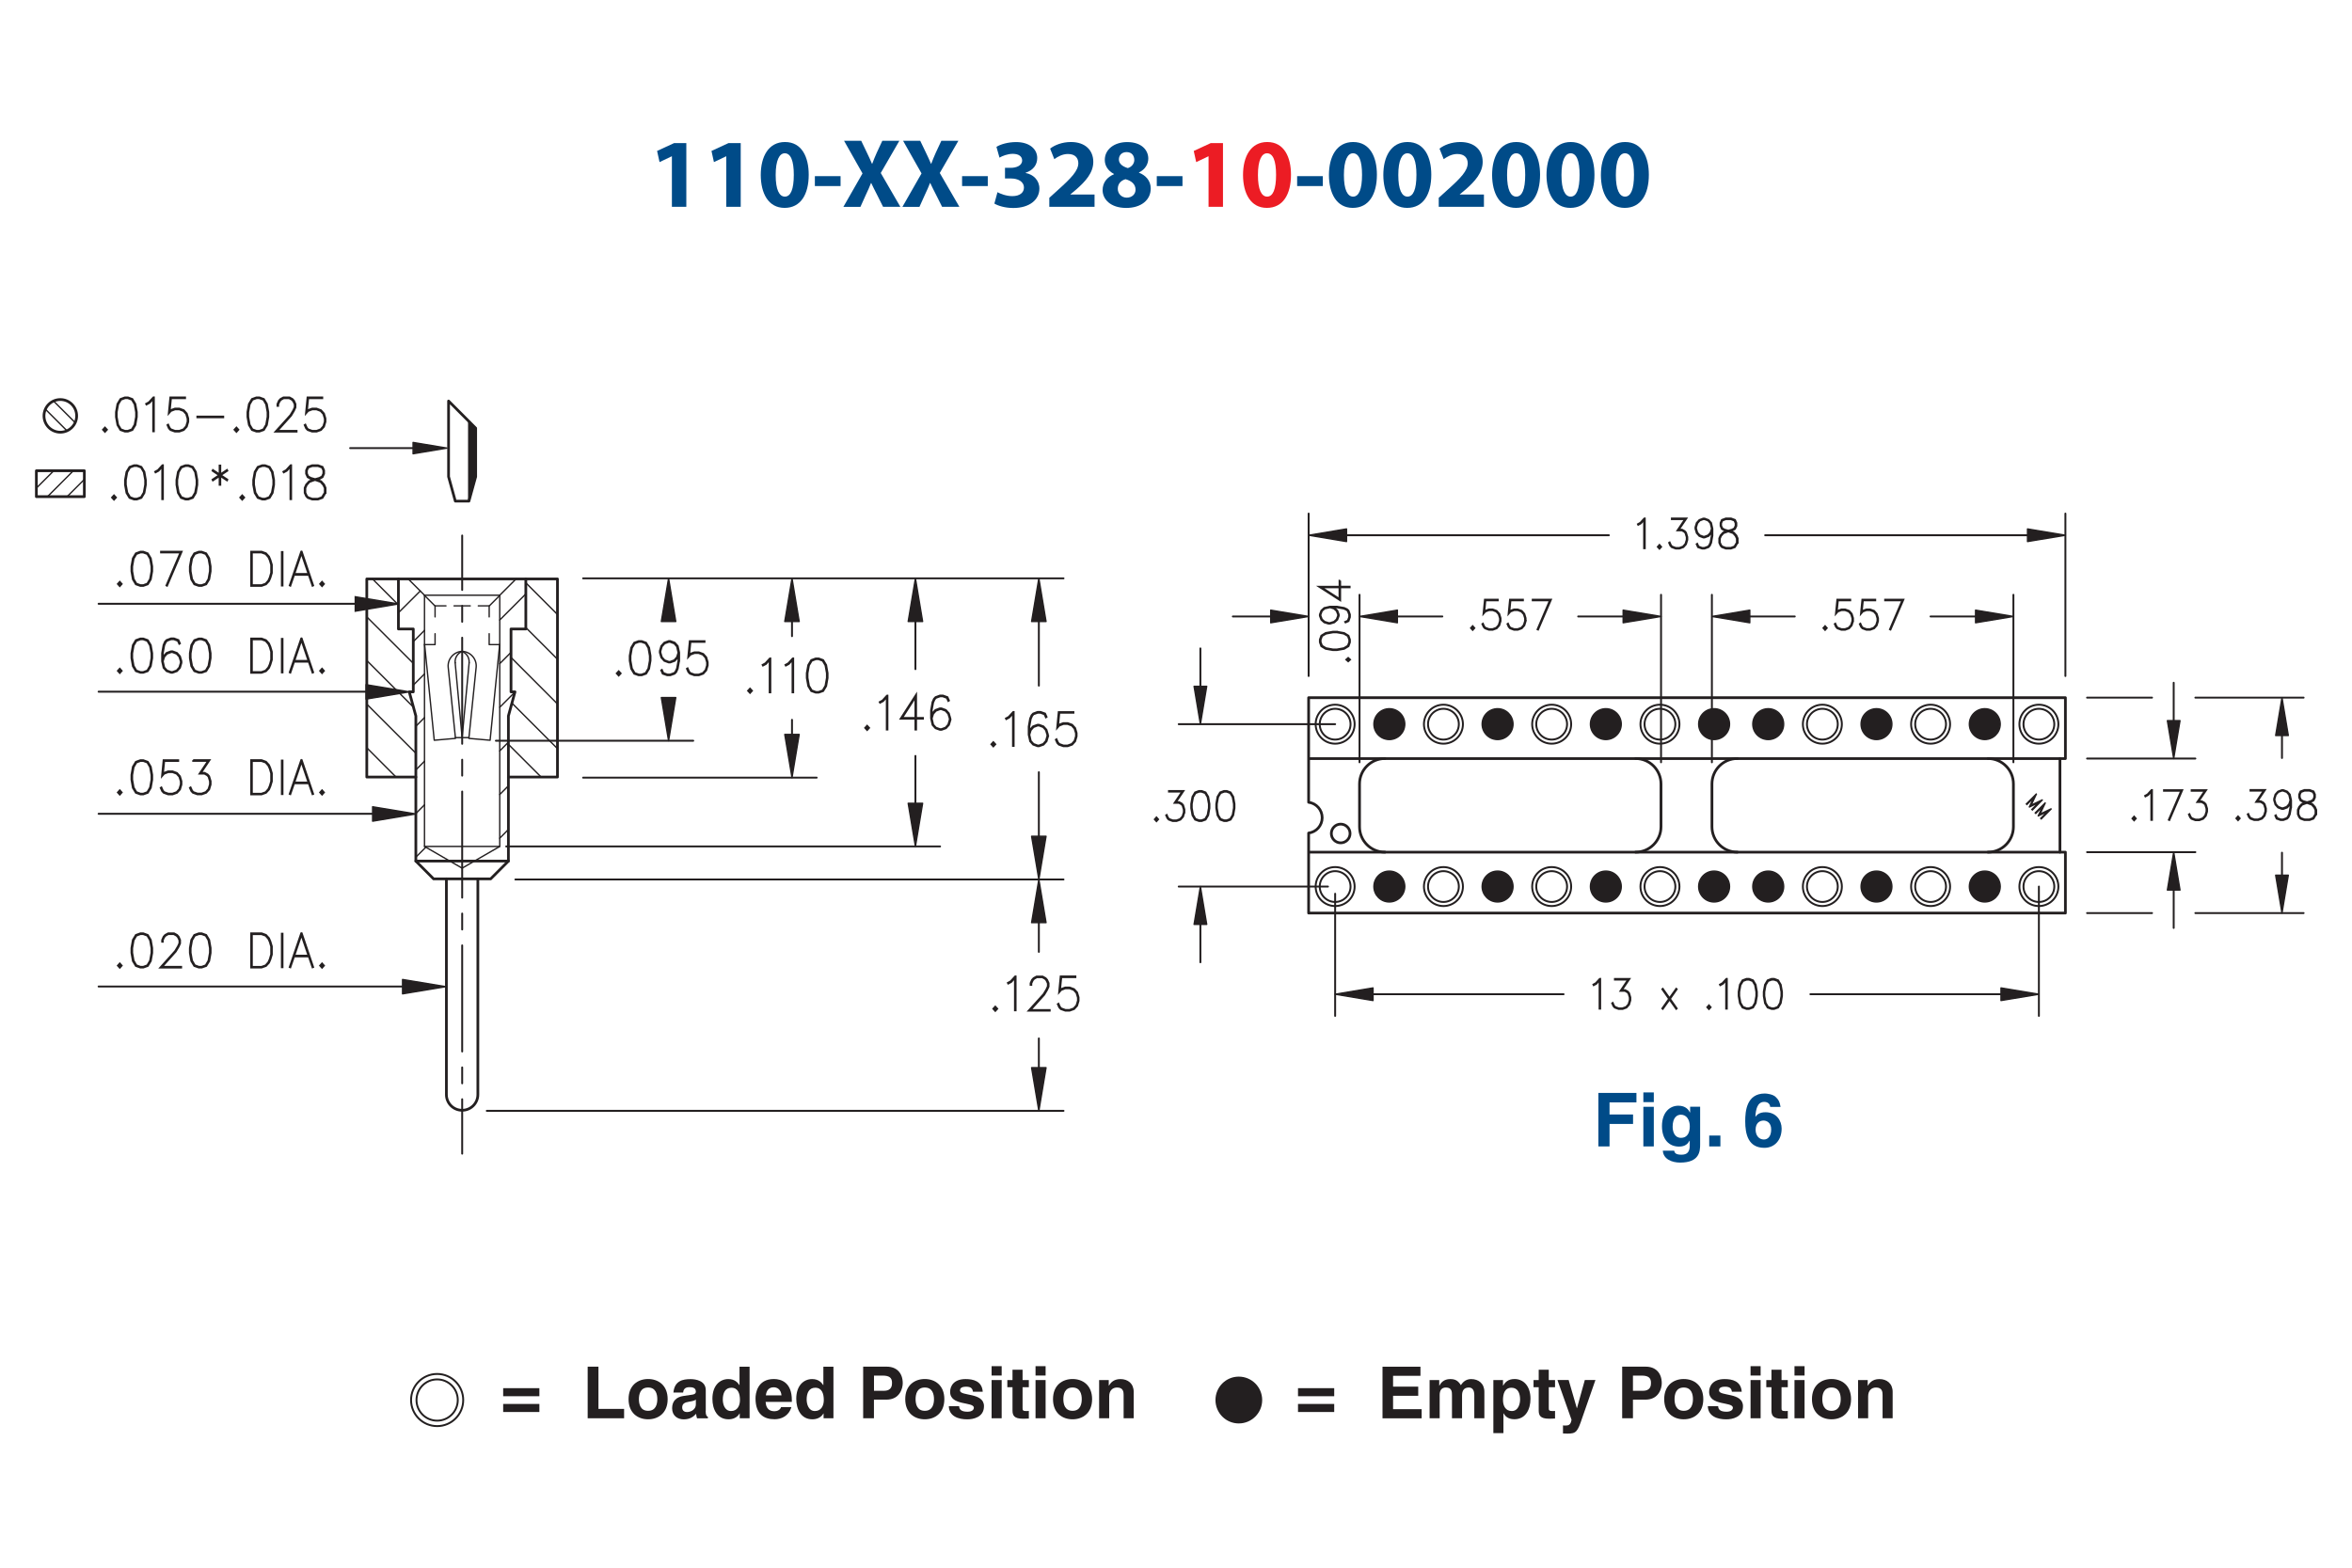 <?xml version="1.0" encoding="utf-8"?>
<!-- Generator: Adobe Illustrator 15.1.0, SVG Export Plug-In  -->
<!DOCTYPE svg PUBLIC "-//W3C//DTD SVG 1.1//EN" "http://www.w3.org/Graphics/SVG/1.1/DTD/svg11.dtd">
<svg version="1.1"
	 xmlns="http://www.w3.org/2000/svg" xmlns:xlink="http://www.w3.org/1999/xlink" xmlns:a="http://ns.adobe.com/AdobeSVGViewerExtensions/3.0/"
	 x="0px" y="0px" width="432px" height="288px" viewBox="-6.43 -22.93 432 288"
	 style="enable-background:new -6.43 -22.93 432 288;" xml:space="preserve">
<style type="text/css">
<![CDATA[
	.st0{fill:none;stroke:#231F20;stroke-width:0.5;stroke-linecap:round;stroke-linejoin:round;stroke-miterlimit:500;}
	.st1{font-size:1.14;}
	.st2{font-size:13.2;}
	.st3{font-size:2.28;}
	.st4{font-size:3.407;}
	.st5{fill:none;stroke:#231F20;stroke-width:0.35;stroke-linecap:round;stroke-linejoin:round;stroke-dasharray:2.924,2.924;}
	.st6{fill:#231F20;stroke:#231F20;stroke-linecap:round;stroke-linejoin:round;stroke-miterlimit:500;}
	.st7{fill:#EC1C24;}
	.st8{font-size:7.35;}
	.st9{fill:none;stroke:#231F20;stroke-width:0.25;stroke-linecap:round;stroke-linejoin:round;}
	.st10{fill:#231F20;}
	.st11{fill:none;stroke:#231F20;stroke-width:0.35;stroke-linecap:round;stroke-linejoin:round;stroke-miterlimit:500;}
	.st12{font-size:13.68;}
	.st13{font-family:'Helvetica-Bold';}
	.st14{fill:#231F20;stroke:#231F20;stroke-width:0.35;}
	.st15{fill:none;stroke:#231F20;stroke-width:0.25;stroke-linecap:round;stroke-linejoin:round;stroke-miterlimit:500;}
	.st16{fill:none;stroke:#231F20;stroke-width:0.25;stroke-linecap:round;stroke-linejoin:round;stroke-dasharray:2.971,1.485;}
	.st17{fill:none;}
	.st18{font-size:8.379;}
	.st19{fill-rule:evenodd;clip-rule:evenodd;fill:#231F20;stroke:#231F20;stroke-width:0.25;}
	
		.st20{fill-rule:evenodd;clip-rule:evenodd;fill:#231F20;stroke:#231F20;stroke-width:0.25;stroke-linecap:round;stroke-linejoin:round;stroke-miterlimit:500;}
	.st21{fill:#004B88;}
	
		.st22{fill:none;stroke:#231F20;stroke-width:0.35;stroke-linecap:round;stroke-linejoin:round;stroke-dasharray:19.492,2.924,2.924,2.924;}
	.st23{font-size:18;}
	.st24{fill:none;stroke:#231F20;stroke-width:0.35;stroke-linecap:round;stroke-linejoin:round;}
	.st25{fill:#231F20;stroke:#231F20;stroke-width:0.25;stroke-miterlimit:10;}
	.st26{font-family:'RomanD';}
	.st27{font-family:'RomanS';}
	.st28{font-family:'Simplex';}
	.st29{font-family:'MyriadPro-Bold';}
]]>
</style>
<defs>
</defs>
<line class="st11" x1="100.67" y1="83.32" x2="188.91" y2="83.32"/>
<line class="st11" x1="88.23" y1="138.64" x2="188.91" y2="138.64"/>
<line class="st11" x1="82.98" y1="181.14" x2="188.91" y2="181.14"/>
<path class="st0" d="M81.34,138.53v39.62c0,1.6-1.29,2.89-2.89,2.89c-1.6,0-2.89-1.29-2.89-2.89v-39.62"/>
<line class="st11" x1="67.51" y1="158.3" x2="11.68" y2="158.3"/>
<polygon class="st20" points="67.51,157.01 67.51,159.65 75.44,158.33 "/>
<line class="st11" x1="84.65" y1="113.15" x2="120.9" y2="113.15"/>
<polygon class="st20" points="163.03,91.25 160.38,91.25 161.71,83.32 "/>
<line class="st11" x1="86.55" y1="132.57" x2="166.24" y2="132.57"/>
<line class="st11" x1="161.71" y1="124.64" x2="161.71" y2="115.94"/>
<polygon class="st20" points="163.03,124.64 160.38,124.64 161.71,132.57 "/>
<line class="st11" x1="161.71" y1="91.25" x2="161.71" y2="100"/>
<line class="st15" x1="92.96" y1="119.82" x2="86.95" y2="113.81"/>
<line class="st15" x1="95.96" y1="89.96" x2="90.15" y2="84.14"/>
<line class="st15" x1="95.96" y1="98.17" x2="90.15" y2="92.36"/>
<line class="st15" x1="95.96" y1="106.39" x2="87.43" y2="97.85"/>
<line class="st15" x1="95.96" y1="114.6" x2="87.6" y2="106.24"/>
<line class="st11" x1="69.44" y1="59.39" x2="57.88" y2="59.39"/>
<polyline class="st0" points="69.95,119.82 60.94,119.82 60.94,83.43 95.96,83.43 95.96,119.82 86.95,119.82 "/>
<line class="st15" x1="69.48" y1="98.93" x2="60.94" y2="90.4"/>
<polyline class="st0" points="66.75,83.43 66.75,92.62 69.48,92.62 69.48,104.17 68.74,104.17 69.95,108.6 69.95,135.26 
	73.21,138.53 83.69,138.53 86.95,135.26 86.95,108.6 88.16,104.17 87.43,104.17 87.43,92.62 90.15,92.62 90.15,83.43 "/>
<polyline class="st15" points="88.35,83.43 85.36,86.42 85.36,132.57 78.45,136.56 71.54,132.57 71.54,86.42 68.55,83.43 "/>
<path class="st15" d="M85.35,95.46l-1.76,17.6l-3.9-0.34l1.34-13.1c0.06-0.73-0.18-1.44-0.67-1.99c-0.49-0.55-1.17-0.87-1.9-0.9
	c-0.73,0.03-1.42,0.35-1.9,0.9c-0.49,0.54-0.73,1.26-0.67,1.99l1.34,13.1l-3.9,0.34l-1.77-17.6"/>
<line class="st0" x1="69.95" y1="135.26" x2="86.95" y2="135.26"/>
<line class="st15" x1="71.54" y1="132.57" x2="85.36" y2="132.57"/>
<line class="st15" x1="66.31" y1="119.82" x2="60.94" y2="114.44"/>
<line class="st15" x1="69.95" y1="126.52" x2="71.54" y2="124.93"/>
<line class="st15" x1="69.95" y1="118.51" x2="71.54" y2="116.91"/>
<line class="st15" x1="69.95" y1="134.54" x2="71.78" y2="132.71"/>
<line class="st15" x1="69.95" y1="115.44" x2="60.94" y2="106.43"/>
<line class="st15" x1="69.51" y1="106.98" x2="60.94" y2="98.41"/>
<line class="st15" x1="69.48" y1="94.94" x2="71.54" y2="92.87"/>
<line class="st15" x1="69.95" y1="110.49" x2="71.54" y2="108.9"/>
<line class="st15" x1="69.47" y1="102.95" x2="71.54" y2="100.88"/>
<line class="st15" x1="85.36" y1="123.03" x2="86.95" y2="121.44"/>
<line class="st15" x1="85.36" y1="131.05" x2="86.95" y2="129.45"/>
<path class="st15" d="M79.73,98.83c0.09-0.9-0.44-1.75-1.28-2.08c-0.85,0.33-1.37,1.18-1.28,2.08"/>
<line class="st15" x1="77.21" y1="112.58" x2="79.69" y2="112.58"/>
<polyline class="st15" points="77.17,98.81 78.45,112.58 79.74,98.81 "/>
<line class="st15" x1="85.36" y1="98.99" x2="87.43" y2="96.92"/>
<line class="st15" x1="85.36" y1="115.02" x2="86.95" y2="113.42"/>
<line class="st15" x1="85.36" y1="107" x2="88.15" y2="104.21"/>
<g>
	<g>
		<line class="st9" x1="73.48" y1="88.37" x2="75.48" y2="88.37"/>
		<line class="st16" x1="76.97" y1="88.37" x2="80.68" y2="88.37"/>
		<line class="st9" x1="81.42" y1="88.37" x2="83.42" y2="88.37"/>
	</g>
</g>
<line class="st15" x1="71.54" y1="86.42" x2="85.36" y2="86.42"/>
<line class="st15" x1="66.75" y1="88.2" x2="61.99" y2="83.43"/>
<line class="st15" x1="66.75" y1="89.64" x2="70.76" y2="85.64"/>
<line class="st15" x1="85.36" y1="90.97" x2="90.15" y2="86.18"/>
<polygon class="st20" points="69.44,58.35 69.44,60.43 75.67,59.39 "/>
<polygon class="st20" points="79.7,54.48 80.94,55.73 80.94,64.64 79.7,69.13 "/>
<polygon class="st0" points="77.2,69.13 75.96,64.64 75.96,50.74 80.94,55.73 80.94,64.64 79.7,69.13 "/>
<line class="st15" x1="79.7" y1="69.13" x2="79.7" y2="54.48"/>
<polygon class="st20" points="137.71,91.25 140.36,91.25 139.04,83.32 "/>
<line class="st11" x1="100.67" y1="119.93" x2="143.57" y2="119.93"/>
<polygon class="st20" points="137.71,111.99 140.36,111.99 139.04,119.93 "/>
<polygon class="st20" points="183.05,146.57 185.7,146.57 184.38,138.64 "/>
<line class="st11" x1="184.38" y1="167.84" x2="184.38" y2="173.21"/>
<polygon class="st20" points="183.05,173.21 185.7,173.21 184.38,181.14 "/>
<line class="st11" x1="184.38" y1="146.57" x2="184.38" y2="151.94"/>
<polygon class="st20" points="183.05,91.25 185.7,91.25 184.38,83.32 "/>
<line class="st11" x1="184.38" y1="130.7" x2="184.38" y2="118.93"/>
<polygon class="st20" points="183.05,130.7 185.7,130.7 184.38,138.64 "/>
<line class="st11" x1="184.38" y1="91.25" x2="184.38" y2="103.03"/>
<polygon class="st20" points="117.69,91.25 115.04,91.25 116.37,83.32 "/>
<polygon class="st20" points="117.69,105.22 115.04,105.22 116.37,113.15 "/>
<line class="st11" x1="139.04" y1="91.25" x2="139.04" y2="93.94"/>
<line class="st11" x1="139.04" y1="109.31" x2="139.04" y2="111.99"/>
<line class="st11" x1="58.82" y1="87.99" x2="11.68" y2="87.99"/>
<polygon class="st19" points="58.82,86.7 58.82,89.35 66.75,88.02 "/>
<line class="st11" x1="60.81" y1="104.14" x2="11.68" y2="104.14"/>
<polygon class="st20" points="60.81,102.85 60.81,105.5 68.74,104.17 "/>
<line class="st11" x1="62.01" y1="126.57" x2="11.68" y2="126.57"/>
<polygon class="st20" points="62.01,125.28 62.01,127.93 69.95,126.6 "/>
<g>
	<g>
		<line class="st24" x1="78.46" y1="189.01" x2="78.46" y2="179.01"/>
		<line class="st5" x1="78.46" y1="176.09" x2="78.46" y2="171.7"/>
		<line class="st22" x1="78.46" y1="170.24" x2="78.46" y2="86.91"/>
		<line class="st24" x1="78.46" y1="85.45" x2="78.46" y2="75.45"/>
	</g>
</g>
<g>
	<g>
		<polyline class="st9" points="71.54,86.46 73.48,88.4 73.48,90.4 		"/>
		<polyline class="st9" points="73.48,93.49 73.48,95.49 71.55,95.49 		"/>
	</g>
</g>
<g>
	<g>
		<polyline class="st9" points="85.36,86.46 83.42,88.4 83.42,90.4 		"/>
		<polyline class="st9" points="83.42,93.49 83.42,95.49 85.35,95.49 		"/>
	</g>
</g>
<g>
	<path class="st14" d="M176.37,113.8l-0.35,0.38l-0.35-0.38l0.35-0.38L176.37,113.8z M176.2,113.8l-0.18-0.2l-0.18,0.2l0.18,0.2
		L176.2,113.8z"/>
	<path class="st14" d="M179.75,114.1h-0.12v-6l-0.69,0.78l-0.54,0.29l-0.06-0.11l0.52-0.29l0.81-0.89h0.08V114.1z"/>
	<path class="st14" d="M186.06,112.35l-0.27,0.9l-0.55,0.61l-0.81,0.29h-0.28l-0.81-0.29l-0.55-0.61l-0.27-1.2v-1.49l0.26-1.48
		l0.27-0.61l0.29-0.31l0.81-0.3h0.54l0.83,0.3l0.27,0.61l-0.11,0.07l-0.26-0.56l-0.75-0.28h-0.51l-0.77,0.28l-0.24,0.28l-0.26,0.57
		l-0.27,1.45v1.05l0.15-0.5l0.55-0.61l0.81-0.3h0.28l0.81,0.3l0.55,0.61l0.27,0.9V112.35z M185.94,112.32v-0.27l-0.26-0.85
		l-0.5-0.56l-0.77-0.29h-0.25l-0.77,0.29l-0.5,0.56l-0.26,0.85l0.26,1.14l0.5,0.56l0.77,0.28h0.25l0.77-0.28l0.5-0.56L185.94,112.32
		z"/>
	<path class="st14" d="M191.31,112.35l-0.27,0.9l-0.55,0.61l-0.81,0.29h-0.81l-0.81-0.29l-0.29-0.31l-0.26-0.59l0.11-0.07l0.26,0.58
		l0.24,0.28l0.77,0.28h0.78l0.77-0.28l0.5-0.56l0.26-0.85v-0.57l-0.26-0.85l-0.5-0.56l-0.77-0.29h-0.78l-0.77,0.29l-0.37,0.42
		l0.28-2.89h2.7V108h-2.59l-0.24,2.39l0.16-0.17l0.81-0.3h0.81l0.81,0.3l0.55,0.61l0.27,0.9V112.35z"/>
</g>
<g>
	<path class="st14" d="M176.73,162.39l-0.35,0.38l-0.35-0.38l0.35-0.38L176.73,162.39z M176.56,162.39l-0.18-0.2l-0.18,0.2l0.18,0.2
		L176.56,162.39z"/>
	<path class="st14" d="M180.11,162.68h-0.12v-6l-0.69,0.78l-0.54,0.29l-0.06-0.11l0.52-0.29l0.81-0.89h0.08V162.68z"/>
	<path class="st14" d="M186.36,162.74h-3.84l2.74-3.03l0.52-0.87l0.26-0.57v-0.55l-0.26-0.56l-0.25-0.28l-0.51-0.28H184l-0.5,0.28
		l-0.25,0.28l-0.26,0.56v0.28h-0.12v-0.31l0.27-0.61l0.28-0.31l0.55-0.3h1.09l0.55,0.3l0.28,0.31l0.27,0.61v0.62l-0.27,0.6
		l-0.53,0.89l-2.54,2.82h3.55V162.74z"/>
	<path class="st14" d="M191.67,160.93l-0.27,0.9l-0.55,0.61l-0.81,0.29h-0.81l-0.81-0.29l-0.29-0.31l-0.26-0.59l0.11-0.07l0.26,0.58
		l0.24,0.28l0.77,0.28h0.78l0.77-0.28l0.5-0.56l0.26-0.86v-0.57l-0.26-0.86l-0.5-0.56l-0.77-0.29h-0.78l-0.77,0.29l-0.37,0.42
		l0.28-2.89h2.7v0.13h-2.59l-0.24,2.38l0.16-0.17l0.81-0.3h0.81l0.81,0.3l0.55,0.61l0.27,0.9V160.93z"/>
</g>
<g>
	<path class="st14" d="M153.19,110.79l-0.35,0.38l-0.35-0.38l0.35-0.38L153.19,110.79z M153.02,110.79l-0.18-0.2l-0.18,0.2l0.18,0.2
		L153.02,110.79z"/>
	<path class="st14" d="M156.57,111.09h-0.12v-6l-0.69,0.78l-0.54,0.29l-0.06-0.11l0.52-0.29l0.81-0.89h0.08V111.09z"/>
	<path class="st14" d="M163.09,109.1h-1.26v1.99h-0.12v-1.99h-2.7l2.82-4.38v4.25h1.26V109.1z M161.71,108.96v-3.83l-2.46,3.83
		H161.71z"/>
	<path class="st14" d="M168.13,109.34l-0.27,0.9l-0.55,0.61l-0.81,0.29h-0.28l-0.81-0.29l-0.55-0.61l-0.27-1.2v-1.49l0.26-1.48
		l0.27-0.61l0.29-0.31l0.81-0.3h0.54l0.83,0.3l0.27,0.61l-0.11,0.07l-0.26-0.56l-0.75-0.28h-0.51l-0.77,0.28l-0.24,0.28l-0.26,0.57
		l-0.27,1.45v1.05l0.15-0.5l0.55-0.61l0.81-0.3h0.28l0.81,0.3l0.55,0.61l0.27,0.9V109.34z M168.01,109.32v-0.27l-0.26-0.85
		l-0.5-0.56l-0.77-0.29h-0.25l-0.77,0.29l-0.5,0.56l-0.26,0.85l0.26,1.14l0.5,0.56l0.77,0.28h0.25l0.77-0.28l0.5-0.56L168.01,109.32
		z"/>
</g>
<g>
	<path class="st14" d="M107.56,100.78l-0.35,0.38l-0.35-0.38l0.35-0.38L107.56,100.78z M107.39,100.78l-0.18-0.2l-0.18,0.2l0.18,0.2
		L107.39,100.78z"/>
	<path class="st14" d="M113.05,98.44l-0.26,1.48l-0.55,0.91l-0.82,0.29h-0.54l-0.82-0.29l-0.55-0.91l-0.27-1.48v-0.9l0.27-1.48
		l0.55-0.91l0.82-0.3h0.54l0.82,0.3l0.55,0.91l0.26,1.48V98.44z M112.93,98.42v-0.86l-0.26-1.45l-0.5-0.85l-0.76-0.28h-0.51
		l-0.76,0.28l-0.51,0.85l-0.26,1.45v0.86l0.26,1.45l0.51,0.85l0.76,0.28h0.51l0.76-0.28l0.5-0.85L112.93,98.42z"/>
	<path class="st14" d="M118.3,98.44l-0.26,1.48l-0.27,0.6l-0.29,0.31l-0.81,0.29h-0.54l-0.83-0.29l-0.27-0.61l0.11-0.07l0.26,0.56
		l0.75,0.28h0.51l0.77-0.28l0.24-0.28l0.26-0.57l0.26-1.45v-1.05l-0.15,0.5l-0.55,0.61l-0.81,0.3h-0.28l-0.81-0.3l-0.55-0.61
		l-0.27-0.9v-0.31l0.27-0.9l0.55-0.61l0.81-0.3h0.28l0.81,0.3l0.55,0.61l0.27,1.2V98.44z M118.18,96.97l-0.26-1.14l-0.5-0.56
		l-0.77-0.28h-0.25l-0.77,0.28l-0.5,0.56l-0.26,0.85v0.28l0.26,0.85l0.5,0.56l0.77,0.29h0.25l0.77-0.29l0.5-0.56L118.18,96.97z"/>
	<path class="st14" d="M123.55,99.32l-0.27,0.9l-0.55,0.61l-0.81,0.29h-0.81l-0.81-0.29l-0.29-0.31l-0.26-0.59l0.11-0.07l0.26,0.58
		l0.24,0.28l0.77,0.28h0.78l0.77-0.28l0.5-0.56l0.26-0.85v-0.57l-0.26-0.85l-0.5-0.56l-0.77-0.29h-0.78l-0.77,0.29l-0.37,0.42
		l0.28-2.89h2.7v0.13h-2.59l-0.24,2.39l0.16-0.17l0.81-0.3h0.81l0.81,0.3l0.55,0.61l0.27,0.9V99.32z"/>
</g>
<g>
	<path class="st14" d="M131.68,103.97l-0.35,0.38l-0.35-0.38l0.35-0.38L131.68,103.97z M131.51,103.97l-0.18-0.2l-0.18,0.2l0.18,0.2
		L131.51,103.97z"/>
	<path class="st14" d="M135.06,104.26h-0.12v-6l-0.69,0.78l-0.54,0.29l-0.06-0.11l0.52-0.29l0.81-0.89h0.08V104.26z"/>
	<path class="st14" d="M139.26,104.26h-0.12v-6l-0.69,0.78l-0.54,0.29l-0.06-0.11l0.52-0.29l0.81-0.89h0.08V104.26z"/>
	<path class="st14" d="M145.57,101.63l-0.26,1.48l-0.55,0.91l-0.82,0.29h-0.54l-0.82-0.29l-0.55-0.91l-0.27-1.48v-0.9l0.27-1.48
		l0.55-0.91l0.82-0.3h0.54l0.82,0.3l0.55,0.91l0.26,1.48V101.63z M145.45,101.61v-0.86l-0.26-1.45l-0.5-0.85l-0.76-0.28h-0.51
		l-0.76,0.28l-0.51,0.85l-0.26,1.45v0.86l0.26,1.45l0.51,0.85l0.76,0.28h0.51l0.76-0.28l0.5-0.85L145.45,101.61z"/>
</g>
<circle class="st0" cx="4.65" cy="53.47" r="3"/>
<rect x="0.25" y="63.55" class="st0" width="8.81" height="4.76"/>
<line class="st15" x1="7.39" y1="54.72" x2="3.4" y2="50.74"/>
<line class="st15" x1="2.29" y1="68.31" x2="7.04" y2="63.55"/>
<line class="st15" x1="5.87" y1="56.21" x2="1.91" y2="52.25"/>
<g>
	<path class="st14" d="M13.2,56.01l-0.35,0.38l-0.35-0.38l0.35-0.38L13.2,56.01z M13.03,56.01l-0.18-0.2l-0.18,0.2l0.18,0.2
		L13.03,56.01z"/>
	<path class="st14" d="M18.69,53.67l-0.26,1.48l-0.55,0.91l-0.82,0.29h-0.54l-0.82-0.29l-0.55-0.91l-0.27-1.48v-0.9l0.27-1.48
		l0.55-0.91l0.82-0.3h0.54l0.82,0.3l0.55,0.91l0.26,1.48V53.67z M18.57,53.65v-0.86l-0.26-1.45l-0.5-0.85l-0.76-0.28h-0.51
		l-0.76,0.28l-0.51,0.85L15,52.79v0.86l0.26,1.45l0.51,0.85l0.76,0.28h0.51l0.76-0.28l0.5-0.85L18.57,53.65z"/>
	<path class="st14" d="M21.83,56.3h-0.12v-6l-0.69,0.78l-0.54,0.29l-0.06-0.11l0.52-0.29l0.81-0.89h0.08V56.3z"/>
	<path class="st14" d="M28.14,54.55l-0.27,0.9l-0.55,0.61l-0.81,0.29H25.7l-0.81-0.29l-0.29-0.31l-0.26-0.59l0.11-0.07l0.26,0.58
		l0.24,0.28l0.77,0.28h0.78l0.77-0.28l0.5-0.56l0.26-0.85v-0.57l-0.26-0.85l-0.5-0.56l-0.77-0.29h-0.78l-0.77,0.29l-0.37,0.42
		l0.28-2.89h2.7v0.13h-2.59l-0.24,2.39l0.16-0.17l0.81-0.3h0.81l0.81,0.3l0.55,0.61l0.27,0.9V54.55z"/>
	<path class="st14" d="M34.57,53.73h-4.75V53.6h4.75V53.73z"/>
	<path class="st14" d="M37.34,56.01L37,56.39l-0.35-0.38L37,55.63L37.34,56.01z M37.18,56.01L37,55.81l-0.18,0.2l0.18,0.2
		L37.18,56.01z"/>
	<path class="st14" d="M42.84,53.67l-0.26,1.48l-0.55,0.91l-0.82,0.29h-0.54l-0.82-0.29l-0.55-0.91l-0.27-1.48v-0.9l0.27-1.48
		l0.55-0.91l0.82-0.3h0.54l0.82,0.3l0.55,0.91l0.26,1.48V53.67z M42.72,53.65v-0.86l-0.26-1.45l-0.5-0.85l-0.76-0.28h-0.51
		l-0.76,0.28l-0.51,0.85l-0.26,1.45v0.86l0.26,1.45l0.51,0.85l0.76,0.28h0.51l0.76-0.28l0.5-0.85L42.72,53.65z"/>
	<path class="st14" d="M48.03,56.36h-3.84l2.74-3.03l0.52-0.87l0.26-0.57v-0.55l-0.26-0.56l-0.25-0.28l-0.51-0.28h-1.02l-0.5,0.28
		l-0.25,0.28l-0.26,0.56v0.28h-0.12V51.3l0.27-0.61l0.28-0.31l0.55-0.3h1.09l0.55,0.3l0.28,0.31l0.27,0.61v0.62l-0.27,0.6
		l-0.53,0.89l-2.54,2.82h3.55V56.36z"/>
	<path class="st14" d="M53.34,54.55l-0.27,0.9l-0.55,0.61l-0.81,0.29H50.9l-0.81-0.29l-0.29-0.31l-0.26-0.59l0.11-0.07l0.26,0.58
		l0.24,0.28l0.77,0.28h0.78l0.77-0.28l0.5-0.56l0.26-0.85v-0.57l-0.26-0.85l-0.5-0.56l-0.77-0.29h-0.78l-0.77,0.29l-0.37,0.42
		l0.28-2.89h2.7v0.13h-2.59l-0.24,2.39l0.16-0.17l0.81-0.3h0.81l0.81,0.3l0.55,0.61l0.27,0.9V54.55z"/>
</g>
<g>
	<path class="st14" d="M14.86,68.47l-0.35,0.38l-0.35-0.38l0.35-0.38L14.86,68.47z M14.69,68.47l-0.18-0.2l-0.18,0.2l0.18,0.2
		L14.69,68.47z"/>
	<path class="st14" d="M20.35,66.14l-0.26,1.48l-0.55,0.91l-0.82,0.29h-0.54l-0.82-0.29l-0.55-0.91l-0.27-1.48v-0.9l0.27-1.48
		l0.55-0.91l0.82-0.3h0.54l0.82,0.3l0.55,0.91l0.26,1.48V66.14z M20.24,66.11v-0.86l-0.26-1.45l-0.5-0.85l-0.76-0.28h-0.51
		l-0.76,0.28l-0.51,0.85l-0.26,1.45v0.86l0.26,1.45l0.51,0.85l0.76,0.28h0.51l0.76-0.28l0.5-0.85L20.24,66.11z"/>
	<path class="st14" d="M23.49,68.77h-0.12v-6l-0.69,0.78l-0.54,0.29l-0.06-0.11l0.52-0.29l0.81-0.89h0.08V68.77z"/>
	<path class="st14" d="M29.8,66.14l-0.26,1.48l-0.55,0.91l-0.82,0.29h-0.54l-0.82-0.29l-0.55-0.91l-0.27-1.48v-0.9l0.27-1.48
		l0.55-0.91l0.82-0.3h0.54l0.82,0.3l0.55,0.91l0.26,1.48V66.14z M29.68,66.11v-0.86l-0.26-1.45l-0.5-0.85l-0.76-0.28h-0.51
		l-0.76,0.28l-0.51,0.85l-0.26,1.45v0.86l0.26,1.45l0.51,0.85l0.76,0.28h0.51l0.76-0.28l0.5-0.85L29.68,66.11z"/>
	<path class="st14" d="M35.32,65.19l-0.06,0.12l-1.23-0.82v1.64h-0.12v-1.64l-1.23,0.82l-0.06-0.12l1.23-0.82l-1.23-0.82l0.06-0.12
		l1.23,0.82V62.6h0.12v1.64l1.23-0.82l0.06,0.12l-1.23,0.82L35.32,65.19z"/>
	<path class="st14" d="M38.41,68.47l-0.35,0.38l-0.35-0.38l0.35-0.38L38.41,68.47z M38.24,68.47l-0.18-0.2l-0.18,0.2l0.18,0.2
		L38.24,68.47z"/>
	<path class="st14" d="M43.9,66.14l-0.26,1.48l-0.55,0.91l-0.82,0.29h-0.54l-0.82-0.29l-0.55-0.91l-0.27-1.48v-0.9l0.27-1.48
		l0.55-0.91l0.82-0.3h0.54l0.82,0.3l0.55,0.91l0.26,1.48V66.14z M43.78,66.11v-0.86l-0.26-1.45l-0.5-0.85l-0.76-0.28h-0.51
		l-0.76,0.28l-0.51,0.85l-0.26,1.45v0.86l0.26,1.45l0.51,0.85l0.76,0.28h0.51l0.76-0.28l0.5-0.85L43.78,66.11z"/>
	<path class="st14" d="M47.04,68.77h-0.12v-6l-0.69,0.78l-0.54,0.29l-0.06-0.11l0.52-0.29l0.81-0.89h0.08V68.77z"/>
	<path class="st14" d="M53.35,67.61l-0.55,0.92l-0.82,0.29h-1.07l-0.81-0.29l-0.29-0.31l-0.27-0.61V66.7l0.27-0.61l0.55-0.6
		l0.84-0.31l-0.57-0.15l-0.55-0.31l-0.28-0.62v-0.62l0.28-0.63l0.83-0.3h1.07l0.83,0.3l0.28,0.63v0.62l-0.28,0.62l-0.55,0.31
		l-0.56,0.15l0.03,0.01l0.81,0.3l0.55,0.6l0.27,0.61V67.61z M53.23,67.58v-0.85l-0.26-0.56l-0.5-0.57l-0.78-0.28l-0.25-0.08
		l-0.25,0.08l-0.78,0.28l-0.51,0.57l-0.25,0.56v0.85l0.25,0.56l0.24,0.28l0.77,0.28h1.04l0.76-0.28L53.23,67.58z M52.97,64.06V63.5
		l-0.25-0.54l-0.75-0.28h-1.04l-0.75,0.28l-0.25,0.54v0.56l0.25,0.55l0.5,0.27l0.77,0.22l0.77-0.22l0.5-0.27L52.97,64.06z"/>
</g>
<line class="st15" x1="5.89" y1="68.31" x2="9.06" y2="65.14"/>
<line class="st15" x1="0.25" y1="66.74" x2="3.44" y2="63.55"/>
<g>
	<path class="st14" d="M15.57,84.73l-0.34-0.38l0.34-0.38l0.34,0.38L15.57,84.73z"/>
	<path class="st14" d="M21.26,83.5l-0.55,0.91l-0.82,0.29h-0.54l-0.82-0.29l-0.55-0.91l-0.26-1.48v-0.9l0.26-1.48l0.55-0.91
		l0.82-0.3h0.54l0.82,0.3l0.55,0.91l0.26,1.48v0.9L21.26,83.5z M21.14,83.45l0.26-1.45v-0.86l-0.26-1.45l-0.5-0.85l-0.76-0.28h-0.51
		l-0.76,0.28l-0.5,0.85l-0.26,1.45v0.86l0.26,1.45l0.5,0.85l0.76,0.28h0.51l0.76-0.28L21.14,83.45z"/>
	<path class="st14" d="M24.15,84.62l2.58-6.06h-3.58v-0.13h3.77l-2.67,6.24L24.15,84.62z"/>
	<path class="st14" d="M31.99,83.5l-0.55,0.91l-0.82,0.29h-0.54l-0.82-0.29l-0.55-0.91l-0.26-1.48v-0.9l0.26-1.48l0.55-0.91
		l0.82-0.3h0.54l0.82,0.3l0.55,0.91l0.26,1.48v0.9L31.99,83.5z M31.87,83.45l0.26-1.45v-0.86l-0.26-1.45l-0.5-0.85l-0.76-0.28H30.1
		l-0.76,0.28l-0.5,0.85l-0.26,1.45v0.86l0.26,1.45l0.5,0.85l0.76,0.28h0.51l0.76-0.28L31.87,83.45z"/>
	<path class="st14" d="M43.23,83.2l-0.26,0.61l-0.55,0.6l-0.81,0.29h-1.9v-6.28h1.9l0.81,0.3l0.55,0.6l0.26,0.61l0.27,0.9v1.48
		L43.23,83.2z M43.13,83.15l0.25-0.86v-1.45l-0.25-0.86l-0.26-0.57l-0.5-0.57l-0.77-0.28h-1.77v6.02h1.77l0.77-0.28l0.5-0.57
		L43.13,83.15z"/>
	<path class="st14" d="M45.34,84.64v-6.16h0.12v6.16H45.34z"/>
	<path class="st14" d="M51.08,84.62l-0.1,0.05l-0.69-2h-2.71l-0.69,2l-0.1-0.05l2.11-6.2h0.08L51.08,84.62z M50.24,82.52l-1.31-3.85
		l-1.31,3.85H50.24z"/>
	<path class="st14" d="M52.72,84.73l-0.34-0.38l0.34-0.38l0.34,0.38L52.72,84.73z"/>
</g>
<g>
	<path class="st14" d="M15.57,100.69l-0.34-0.38l0.34-0.38l0.34,0.38L15.57,100.69z"/>
	<path class="st14" d="M21.26,99.45l-0.55,0.91l-0.82,0.29h-0.54l-0.82-0.29l-0.55-0.91l-0.26-1.48v-0.9l0.26-1.48l0.55-0.91
		l0.82-0.3h0.54l0.82,0.3l0.55,0.91l0.26,1.48v0.9L21.26,99.45z M21.14,99.41l0.26-1.45v-0.86l-0.26-1.45l-0.5-0.85l-0.76-0.28
		h-0.51l-0.76,0.28l-0.5,0.85l-0.26,1.45v0.86l0.26,1.45l0.5,0.85l0.76,0.28h0.51l0.76-0.28L21.14,99.41z"/>
	<path class="st14" d="M23.47,98.14l0.15-0.5l0.55-0.61l0.81-0.3h0.28l0.81,0.3l0.55,0.61l0.27,0.9v0.31l-0.27,0.9l-0.55,0.61
		l-0.81,0.29h-0.28l-0.81-0.29l-0.55-0.61l-0.27-1.2v-1.49l0.26-1.48l0.27-0.61l0.29-0.31l0.81-0.3h0.54l0.82,0.3l0.27,0.61
		l-0.11,0.07l-0.26-0.56l-0.75-0.28H25l-0.77,0.28l-0.24,0.28l-0.26,0.57l-0.26,1.45V98.14z M23.47,98.55l0.26,1.14l0.5,0.56
		l0.77,0.28h0.25l0.77-0.28l0.5-0.56l0.26-0.85v-0.27l-0.26-0.85l-0.5-0.56l-0.77-0.29H25l-0.77,0.29l-0.5,0.56L23.47,98.55z"/>
	<path class="st14" d="M31.99,99.45l-0.55,0.91l-0.82,0.29h-0.54l-0.82-0.29l-0.55-0.91l-0.26-1.48v-0.9l0.26-1.48l0.55-0.91
		l0.82-0.3h0.54l0.82,0.3l0.55,0.91l0.26,1.48v0.9L31.99,99.45z M31.87,99.41l0.26-1.45v-0.86l-0.26-1.45l-0.5-0.85l-0.76-0.28H30.1
		l-0.76,0.28l-0.5,0.85l-0.26,1.45v0.86l0.26,1.45l0.5,0.85l0.76,0.28h0.51l0.76-0.28L31.87,99.41z"/>
	<path class="st14" d="M43.23,99.16l-0.26,0.61l-0.55,0.6l-0.81,0.29h-1.9v-6.28h1.9l0.81,0.3l0.55,0.6l0.26,0.61l0.27,0.9v1.48
		L43.23,99.16z M43.13,99.11l0.25-0.86V96.8l-0.25-0.86l-0.26-0.57l-0.5-0.57l-0.77-0.28h-1.77v6.02h1.77l0.77-0.28l0.5-0.57
		L43.13,99.11z"/>
	<path class="st14" d="M45.34,100.6v-6.16h0.12v6.16H45.34z"/>
	<path class="st14" d="M51.08,100.58l-0.1,0.05l-0.69-2h-2.71l-0.69,2l-0.1-0.05l2.11-6.2h0.08L51.08,100.58z M50.24,98.48
		l-1.31-3.85l-1.31,3.85H50.24z"/>
	<path class="st14" d="M52.72,100.69l-0.34-0.38l0.34-0.38l0.34,0.38L52.72,100.69z"/>
</g>
<g>
	<path class="st14" d="M15.57,123.03l-0.34-0.38l0.34-0.38l0.34,0.38L15.57,123.03z"/>
	<path class="st14" d="M21.26,121.8l-0.55,0.91l-0.82,0.29h-0.54l-0.82-0.29l-0.55-0.91l-0.26-1.48v-0.9l0.26-1.48l0.55-0.91
		l0.82-0.3h0.54l0.82,0.3l0.55,0.91l0.26,1.48v0.9L21.26,121.8z M21.14,121.75l0.26-1.45v-0.86l-0.26-1.45l-0.5-0.85l-0.76-0.28
		h-0.51l-0.76,0.28l-0.5,0.85l-0.26,1.45v0.86l0.26,1.45l0.5,0.85l0.76,0.28h0.51l0.76-0.28L21.14,121.75z"/>
	<path class="st14" d="M23.21,121.74l0.26,0.58l0.24,0.28l0.77,0.28h0.77l0.77-0.28l0.5-0.56l0.26-0.86v-0.57l-0.26-0.85l-0.5-0.56
		l-0.77-0.29h-0.77l-0.77,0.29l-0.37,0.42l0.28-2.89h2.68v0.13h-2.57l-0.24,2.39l0.16-0.17l0.81-0.3h0.8l0.81,0.3l0.55,0.61
		l0.27,0.9v0.61l-0.27,0.9l-0.55,0.61l-0.81,0.29h-0.8l-0.81-0.29l-0.29-0.31l-0.26-0.59L23.21,121.74z"/>
	<path class="st14" d="M29.04,116.72h3l-1.57,2.34h0.68l0.55,0.3l0.28,0.32l0.27,0.9v0.61l-0.27,0.9l-0.55,0.61l-0.81,0.29h-0.8
		l-0.81-0.29l-0.29-0.31l-0.26-0.59l0.11-0.07l0.26,0.58l0.24,0.28l0.77,0.28h0.77l0.77-0.28l0.5-0.56l0.26-0.86v-0.57l-0.26-0.85
		l-0.25-0.27l-0.5-0.29h-0.89l1.57-2.34h-2.76V116.72z"/>
	<path class="st14" d="M43.23,121.5l-0.26,0.61l-0.55,0.6l-0.81,0.29h-1.9v-6.28h1.9l0.81,0.3l0.55,0.6l0.26,0.61l0.27,0.9v1.48
		L43.23,121.5z M43.13,121.46l0.25-0.86v-1.45l-0.25-0.86l-0.26-0.57l-0.5-0.57l-0.77-0.28h-1.77v6.02h1.77l0.77-0.28l0.5-0.57
		L43.13,121.46z"/>
	<path class="st14" d="M45.34,122.95v-6.16h0.12v6.16H45.34z"/>
	<path class="st14" d="M51.08,122.92l-0.1,0.04l-0.69-2h-2.71l-0.69,2l-0.1-0.04l2.11-6.2h0.08L51.08,122.92z M50.24,120.83
		l-1.31-3.85l-1.31,3.85H50.24z"/>
	<path class="st14" d="M52.72,123.03l-0.34-0.38l0.34-0.38l0.34,0.38L52.72,123.03z"/>
</g>
<g>
	<path class="st14" d="M15.57,154.84l-0.34-0.38l0.34-0.38l0.34,0.38L15.57,154.84z"/>
	<path class="st14" d="M21.26,153.61l-0.55,0.91l-0.82,0.29h-0.54l-0.82-0.29l-0.55-0.91l-0.26-1.48v-0.9l0.26-1.48l0.55-0.91
		l0.82-0.3h0.54l0.82,0.3l0.55,0.91l0.26,1.48v0.9L21.26,153.61z M21.14,153.56l0.26-1.45v-0.86l-0.26-1.45l-0.5-0.85l-0.76-0.28
		h-0.51l-0.76,0.28l-0.5,0.85l-0.26,1.45v0.86l0.26,1.45l0.5,0.85l0.76,0.28h0.51l0.76-0.28L21.14,153.56z"/>
	<path class="st14" d="M23.36,150.07v-0.31l0.27-0.61l0.28-0.31l0.55-0.3h1.08l0.55,0.3l0.28,0.31l0.27,0.61v0.62l-0.27,0.6
		l-0.53,0.89l-2.53,2.82h3.53v0.13h-3.81l2.72-3.03l0.52-0.87l0.26-0.57v-0.55l-0.26-0.56L26,148.95l-0.51-0.28h-1.02l-0.5,0.28
		l-0.25,0.28l-0.26,0.56v0.28H23.36z"/>
	<path class="st14" d="M31.99,153.61l-0.55,0.91l-0.82,0.29h-0.54l-0.82-0.29l-0.55-0.91l-0.26-1.48v-0.9l0.26-1.48l0.55-0.91
		l0.82-0.3h0.54l0.82,0.3l0.55,0.91l0.26,1.48v0.9L31.99,153.61z M31.87,153.56l0.26-1.45v-0.86l-0.26-1.45l-0.5-0.85l-0.76-0.28
		H30.1l-0.76,0.28l-0.5,0.85l-0.26,1.45v0.86l0.26,1.45l0.5,0.85l0.76,0.28h0.51l0.76-0.28L31.87,153.56z"/>
	<path class="st14" d="M43.23,153.31l-0.26,0.61l-0.55,0.6l-0.81,0.29h-1.9v-6.28h1.9l0.81,0.3l0.55,0.6l0.26,0.61l0.27,0.9v1.48
		L43.23,153.31z M43.13,153.27l0.25-0.86v-1.45l-0.25-0.86l-0.26-0.57l-0.5-0.57l-0.77-0.28h-1.77v6.02h1.77l0.77-0.28l0.5-0.57
		L43.13,153.27z"/>
	<path class="st14" d="M45.34,154.76v-6.16h0.12v6.16H45.34z"/>
	<path class="st14" d="M51.08,154.73l-0.1,0.04l-0.69-2h-2.71l-0.69,2l-0.1-0.04l2.11-6.2h0.08L51.08,154.73z M50.24,152.64
		l-1.31-3.85l-1.31,3.85H50.24z"/>
	<path class="st14" d="M52.72,154.84l-0.34-0.38l0.34-0.38l0.34,0.38L52.72,154.84z"/>
</g>
<g>
	<path class="st21" d="M116.98,5.79h-0.04l-2.23,1.06l-0.45-2.05l3.12-1.44h2.25v11.7h-2.65V5.79z"/>
	<path class="st21" d="M126.97,5.79h-0.04l-2.23,1.06l-0.45-2.05l3.12-1.44h2.25v11.7h-2.65V5.79z"/>
	<path class="st21" d="M142.11,9.16c0,3.6-1.46,6.1-4.43,6.1c-3.03,0-4.36-2.72-4.38-6.03c0-3.4,1.42-6.07,4.45-6.07
		C140.87,3.16,142.11,5.96,142.11,9.16z M136.04,9.23c0,2.68,0.65,3.96,1.69,3.96c1.06,0,1.64-1.33,1.64-4
		c0-2.59-0.56-3.96-1.66-3.96C136.73,5.23,136.04,6.5,136.04,9.23z"/>
	<path class="st21" d="M147.96,9.43v1.82h-4.72V9.43H147.96z"/>
	<path class="st21" d="M155.77,15.07l-1.1-2.2c-0.45-0.85-0.74-1.48-1.08-2.18h-0.04c-0.25,0.7-0.56,1.33-0.95,2.18l-0.99,2.2h-3.13
		l3.51-6.14l-3.39-6h3.15l1.06,2.21c0.36,0.74,0.63,1.33,0.92,2.02h0.04c0.29-0.77,0.52-1.31,0.83-2.02l1.03-2.21h3.13l-3.42,5.92
		l3.6,6.21H155.77z"/>
	<path class="st21" d="M166.61,15.07l-1.1-2.2c-0.45-0.85-0.74-1.48-1.08-2.18h-0.04c-0.25,0.7-0.56,1.33-0.95,2.18l-0.99,2.2h-3.13
		l3.51-6.14l-3.39-6h3.15l1.06,2.21c0.36,0.74,0.63,1.33,0.92,2.02h0.04c0.29-0.77,0.52-1.31,0.83-2.02l1.03-2.21h3.13l-3.42,5.92
		l3.6,6.21H166.61z"/>
	<path class="st21" d="M175,9.43v1.82h-4.72V9.43H175z"/>
	<path class="st21" d="M176.78,12.38c0.49,0.27,1.6,0.72,2.72,0.72c1.42,0,2.14-0.68,2.14-1.55c0-1.17-1.15-1.69-2.36-1.69h-1.12
		V7.9h1.08c0.92,0,2.07-0.36,2.07-1.35c0-0.7-0.56-1.22-1.73-1.22c-0.95,0-1.96,0.41-2.43,0.7l-0.56-1.98
		c0.7-0.45,2.09-0.88,3.62-0.88c2.48,0,3.87,1.31,3.87,2.92c0,1.24-0.7,2.23-2.14,2.72v0.04c1.4,0.25,2.54,1.31,2.54,2.86
		c0,2.05-1.82,3.57-4.79,3.57c-1.51,0-2.79-0.4-3.48-0.81L176.78,12.38z"/>
	<path class="st21" d="M186.3,15.07v-1.66l1.49-1.35c2.57-2.3,3.82-3.62,3.84-4.99c0-0.95-0.56-1.71-1.91-1.71
		c-1.01,0-1.89,0.5-2.5,0.95l-0.77-1.94c0.86-0.67,2.25-1.21,3.82-1.21c2.67,0,4.11,1.55,4.11,3.65c0,1.98-1.4,3.55-3.12,5.06
		l-1.08,0.9v0.04h4.43v2.25H186.3z"/>
	<path class="st21" d="M198.18,9.03c-1.13-0.59-1.69-1.55-1.69-2.57c0-1.98,1.78-3.29,4.12-3.29c2.74,0,3.87,1.58,3.87,3.01
		c0,1.01-0.54,2-1.71,2.57V8.8c1.15,0.43,2.16,1.4,2.16,2.9c0,2.13-1.78,3.57-4.5,3.57c-2.97,0-4.34-1.67-4.34-3.26
		c0-1.4,0.81-2.38,2.09-2.93V9.03z M202.14,11.92c0-1.03-0.77-1.64-1.84-1.93c-0.9,0.25-1.42,0.9-1.42,1.75
		c-0.02,0.85,0.63,1.64,1.66,1.64C201.49,13.37,202.14,12.74,202.14,11.92z M199.08,6.37c0,0.79,0.7,1.3,1.64,1.58
		c0.63-0.18,1.19-0.76,1.19-1.48c0-0.74-0.41-1.46-1.42-1.46C199.55,5.02,199.08,5.65,199.08,6.37z"/>
	<path class="st21" d="M210.76,9.43v1.82h-4.72V9.43H210.76z"/>
	<path class="st7" d="M215.55,5.79h-0.04l-2.23,1.06l-0.45-2.05l3.12-1.44h2.25v11.7h-2.65V5.79z"/>
	<path class="st7" d="M230.69,9.16c0,3.6-1.46,6.1-4.43,6.1c-3.03,0-4.36-2.72-4.38-6.03c0-3.4,1.42-6.07,4.45-6.07
		C229.45,3.16,230.69,5.96,230.69,9.16z M224.62,9.23c0,2.68,0.65,3.96,1.69,3.96c1.06,0,1.64-1.33,1.64-4
		c0-2.59-0.56-3.96-1.66-3.96C225.3,5.23,224.62,6.5,224.62,9.23z"/>
	<path class="st21" d="M236.54,9.43v1.82h-4.72V9.43H236.54z"/>
	<path class="st21" d="M246.47,9.16c0,3.6-1.46,6.1-4.43,6.1c-3.03,0-4.36-2.72-4.38-6.03c0-3.4,1.42-6.07,4.45-6.07
		C245.23,3.16,246.47,5.96,246.47,9.16z M240.41,9.23c0,2.68,0.65,3.96,1.69,3.96c1.06,0,1.64-1.33,1.64-4
		c0-2.59-0.56-3.96-1.66-3.96C241.09,5.23,240.41,6.5,240.41,9.23z"/>
	<path class="st21" d="M256.46,9.16c0,3.6-1.46,6.1-4.43,6.1c-3.03,0-4.36-2.72-4.38-6.03c0-3.4,1.42-6.07,4.45-6.07
		C255.22,3.16,256.46,5.96,256.46,9.16z M250.4,9.23c0,2.68,0.65,3.96,1.69,3.96c1.06,0,1.64-1.33,1.64-4
		c0-2.59-0.56-3.96-1.66-3.96C251.08,5.23,250.4,6.5,250.4,9.23z"/>
	<path class="st21" d="M257.83,15.07v-1.66l1.49-1.35c2.58-2.3,3.82-3.62,3.83-4.99c0-0.95-0.56-1.71-1.91-1.71
		c-1.01,0-1.89,0.5-2.5,0.95l-0.77-1.94c0.86-0.67,2.25-1.21,3.82-1.21c2.67,0,4.11,1.55,4.11,3.65c0,1.98-1.4,3.55-3.12,5.06
		l-1.08,0.9v0.04h4.43v2.25H257.83z"/>
	<path class="st21" d="M276.44,9.16c0,3.6-1.46,6.1-4.43,6.1c-3.03,0-4.36-2.72-4.38-6.03c0-3.4,1.42-6.07,4.45-6.07
		C275.2,3.16,276.44,5.96,276.44,9.16z M270.38,9.23c0,2.68,0.65,3.96,1.69,3.96c1.06,0,1.64-1.33,1.64-4
		c0-2.59-0.56-3.96-1.66-3.96C271.06,5.23,270.38,6.5,270.38,9.23z"/>
	<path class="st21" d="M286.43,9.16c0,3.6-1.46,6.1-4.43,6.1c-3.03,0-4.36-2.72-4.38-6.03c0-3.4,1.42-6.07,4.45-6.07
		C285.19,3.16,286.43,5.96,286.43,9.16z M280.37,9.23c0,2.68,0.65,3.96,1.69,3.96c1.06,0,1.64-1.33,1.64-4
		c0-2.59-0.56-3.96-1.66-3.96C281.05,5.23,280.37,6.5,280.37,9.23z"/>
	<path class="st21" d="M296.42,9.16c0,3.6-1.46,6.1-4.43,6.1c-3.03,0-4.36-2.72-4.38-6.03c0-3.4,1.42-6.07,4.45-6.07
		C295.18,3.16,296.42,5.96,296.42,9.16z M290.36,9.23c0,2.68,0.65,3.96,1.69,3.96c1.06,0,1.64-1.33,1.64-4
		c0-2.59-0.56-3.96-1.66-3.96C291.04,5.23,290.36,6.5,290.36,9.23z"/>
</g>
<path class="st11" d="M77.65,234.27c0-2.1-1.7-3.79-3.79-3.79c-2.1,0-3.79,1.7-3.79,3.79s1.7,3.79,3.79,3.79
	C75.95,238.07,77.65,236.37,77.65,234.27z M78.65,234.27c0-2.65-2.15-4.79-4.79-4.79c-2.65,0-4.79,2.15-4.79,4.79
	c0,2.65,2.15,4.79,4.79,4.79C76.5,239.07,78.65,236.92,78.65,234.27z"/>
<path class="st6" d="M224.9,234.27c0-2.1-1.7-3.8-3.8-3.8c-2.1,0-3.78,1.7-3.78,3.8c0,2.1,1.69,3.8,3.78,3.8
	C223.2,238.07,224.9,236.37,224.9,234.27z"/>
<g>
	<path class="st10" d="M92.64,233.57h-6.65v-1.48h6.65V233.57z M92.64,236.47h-6.65v-1.48h6.65V236.47z"/>
	<path class="st10" d="M103.49,235.9h4.71v1.72h-6.69v-9.48h1.98V235.9z"/>
	<path class="st10" d="M112.61,237.81c-1.89,0-3.59-1.16-3.59-3.7s1.7-3.7,3.59-3.7c1.89,0,3.59,1.16,3.59,3.7
		S114.49,237.81,112.61,237.81z M112.61,231.97c-1.43,0-1.69,1.24-1.69,2.14s0.26,2.14,1.69,2.14c1.43,0,1.69-1.24,1.69-2.14
		S114.03,231.97,112.61,231.97z"/>
	<path class="st10" d="M123.18,236.25c0,0.83,0.19,1.02,0.41,1.1v0.28h-1.99c-0.11-0.33-0.13-0.44-0.17-0.83
		c-0.42,0.44-1.02,1.02-2.27,1.02c-1.06,0-2.14-0.59-2.14-2.05c0-1.37,0.87-2.07,2.05-2.24l1.66-0.25c0.29-0.04,0.65-0.16,0.65-0.55
		c0-0.78-0.74-0.82-1.21-0.82c-0.92,0-1.08,0.57-1.13,0.98h-1.78c0.21-2.15,1.7-2.46,3.14-2.46c0.99,0,2.8,0.3,2.8,2.03V236.25z
		 M121.37,234.2c-0.18,0.15-0.49,0.26-1.25,0.38c-0.69,0.12-1.25,0.29-1.25,1.06c0,0.65,0.5,0.84,0.86,0.84
		c0.82,0,1.65-0.53,1.65-1.39V234.2z"/>
	<path class="st10" d="M131.25,237.62h-1.81v-0.88h-0.03c-0.45,0.79-1.27,1.07-2.03,1.07c-2.09,0-2.96-1.85-2.96-3.77
		c0-2.43,1.37-3.62,2.92-3.62c1.19,0,1.74,0.65,2.03,1.1h0.03v-3.37h1.85V237.62z M127.84,236.29c1.17,0,1.64-0.98,1.64-2.02
		c0-1.12-0.32-2.26-1.58-2.26c-1.17,0-1.57,1.04-1.57,2.15C126.32,234.99,126.65,236.29,127.84,236.29z"/>
	<path class="st10" d="M138.93,235.56c-0.49,1.69-1.89,2.24-3.09,2.24c-1.98,0-3.5-0.95-3.5-3.84c0-0.84,0.29-3.55,3.37-3.55
		c1.39,0,3.3,0.66,3.3,3.87v0.33h-4.82c0.05,0.53,0.16,1.72,1.65,1.72c0.51,0,1.04-0.26,1.19-0.76H138.93z M137.11,233.41
		c-0.11-1.14-0.83-1.48-1.43-1.48c-0.87,0-1.33,0.55-1.44,1.48H137.11z"/>
	<path class="st10" d="M146.65,237.62h-1.81v-0.88h-0.03c-0.45,0.79-1.27,1.07-2.03,1.07c-2.09,0-2.96-1.85-2.96-3.77
		c0-2.43,1.37-3.62,2.92-3.62c1.19,0,1.74,0.65,2.03,1.1h0.03v-3.37h1.85V237.62z M143.24,236.29c1.17,0,1.64-0.98,1.64-2.02
		c0-1.12-0.32-2.26-1.58-2.26c-1.17,0-1.57,1.04-1.57,2.15C141.73,234.99,142.06,236.29,143.24,236.29z"/>
	<path class="st10" d="M154.09,237.62h-1.98v-9.48h4.33c1.83,0,2.94,1.17,2.94,3.04c0,0.86-0.48,3.02-3.02,3.02h-2.27V237.62z
		 M155.93,232.57c1.48,0,1.48-1.06,1.48-1.48c0-0.92-0.51-1.31-1.74-1.31h-1.57v2.79H155.93z"/>
	<path class="st10" d="M163.43,237.81c-1.89,0-3.59-1.16-3.59-3.7s1.7-3.7,3.59-3.7c1.89,0,3.59,1.16,3.59,3.7
		S165.31,237.81,163.43,237.81z M163.43,231.97c-1.43,0-1.69,1.24-1.69,2.14s0.26,2.14,1.69,2.14c1.43,0,1.69-1.24,1.69-2.14
		S164.85,231.97,163.43,231.97z"/>
	<path class="st10" d="M172.28,232.74c-0.08-0.45-0.24-0.92-1.24-0.92c-1,0-1.14,0.38-1.14,0.69c0,1.11,4.4,0.3,4.4,2.89
		c0,2.05-1.98,2.42-3.08,2.42c-1.6,0-3.33-0.55-3.38-2.43h1.9c0,0.59,0.37,1.03,1.53,1.03c0.95,0,1.17-0.46,1.17-0.73
		c0-1.17-4.36-0.29-4.36-2.92c0-1.03,0.65-2.35,2.84-2.35c1.37,0,3.01,0.34,3.15,2.32H172.28z"/>
	<path class="st10" d="M177.55,229.77h-1.85v-1.72h1.85V229.77z M177.55,230.6v7.02h-1.85v-7.02H177.55z"/>
	<path class="st10" d="M181.39,230.6h1.15v1.32h-1.15v3.81c0,0.41,0.01,0.57,0.77,0.57c0.12,0,0.25-0.01,0.38-0.03v1.4
		c-0.29,0.01-0.58,0.03-0.87,0.03h-0.24c-1.6,0-1.89-0.61-1.89-1.52v-4.26h-0.95v-1.32h0.95v-1.9h1.85V230.6z"/>
	<path class="st10" d="M185.62,229.77h-1.85v-1.72h1.85V229.77z M185.62,230.6v7.02h-1.85v-7.02H185.62z"/>
	<path class="st10" d="M190.57,237.81c-1.89,0-3.59-1.16-3.59-3.7s1.7-3.7,3.59-3.7c1.89,0,3.59,1.16,3.59,3.7
		S192.45,237.81,190.57,237.81z M190.57,231.97c-1.43,0-1.69,1.24-1.69,2.14s0.26,2.14,1.69,2.14c1.43,0,1.69-1.24,1.69-2.14
		S191.99,231.97,190.57,231.97z"/>
	<path class="st10" d="M201.8,237.62h-1.85v-4.26c0-0.51-0.03-1.39-1.2-1.39c-0.82,0-1.45,0.55-1.45,1.62v4.03h-1.85v-7.02h1.77
		v1.03h0.03c0.25-0.42,0.78-1.21,2.11-1.21c1.37,0,2.44,0.81,2.44,2.35V237.62z"/>
</g>
<g>
	<path class="st10" d="M238.63,233.57h-6.65v-1.48h6.65V233.57z M238.63,236.47h-6.65v-1.48h6.65V236.47z"/>
	<path class="st10" d="M254.47,229.82h-5.03v1.99h4.62v1.68h-4.62v2.46h5.25v1.68h-7.19v-9.48h6.97V229.82z"/>
	<path class="st10" d="M266.21,237.62h-1.85v-4.26c0-1.04-0.46-1.39-1-1.39c-0.92,0-1.25,0.61-1.25,1.44v4.21h-1.85v-4.22
		c0-0.59,0-1.43-1.11-1.43c-0.87,0-1.15,0.61-1.15,1.37v4.28h-1.85v-7.02h1.77v1.03h0.03c0.24-0.46,0.75-1.21,1.99-1.21
		c1.02,0,1.48,0.37,1.95,1.12c0.24-0.34,0.75-1.12,1.88-1.12c1.37,0,2.44,0.81,2.44,2.35V237.62z"/>
	<path class="st10" d="M269.63,231.61h0.03c0.34-0.55,0.86-1.2,2.1-1.2c1.54,0,2.92,1.19,2.92,3.62c0,1.93-0.87,3.77-2.96,3.77
		c-1.29,0-1.76-0.7-1.98-1.08h-0.03v3.63h-1.85v-9.75h1.77V231.61z M271.25,236.29c1.19,0,1.52-1.29,1.52-2.13
		c0-1.11-0.4-2.15-1.57-2.15c-1.27,0-1.57,1.13-1.57,2.26C269.63,235.31,270.08,236.29,271.25,236.29z"/>
	<path class="st10" d="M278.04,230.6h1.15v1.32h-1.15v3.81c0,0.41,0.01,0.57,0.77,0.57c0.12,0,0.25-0.01,0.38-0.03v1.4
		c-0.29,0.01-0.58,0.03-0.87,0.03h-0.24c-1.6,0-1.89-0.61-1.89-1.52v-4.26h-0.95v-1.32h0.95v-1.9h1.85V230.6z"/>
	<path class="st10" d="M284.2,237.5c-0.87,2.6-1.11,2.94-2.72,2.94c-0.25,0-0.57-0.01-0.83-0.03v-1.48c0.08,0.01,0.2,0.03,0.36,0.03
		c0.67,0,1.04-0.09,1.21-1.06l-2.59-7.31h2.06l1.5,5.17h0.03l1.44-5.17h1.95L284.2,237.5z"/>
	<path class="st10" d="M293.5,237.62h-1.98v-9.48h4.33c1.83,0,2.94,1.17,2.94,3.04c0,0.86-0.47,3.02-3.02,3.02h-2.27V237.62z
		 M295.33,232.57c1.48,0,1.48-1.06,1.48-1.48c0-0.92-0.51-1.31-1.74-1.31h-1.57v2.79H295.33z"/>
	<path class="st10" d="M302.83,237.81c-1.89,0-3.59-1.16-3.59-3.7s1.7-3.7,3.59-3.7s3.59,1.16,3.59,3.7S304.71,237.81,302.83,237.81
		z M302.83,231.97c-1.43,0-1.69,1.24-1.69,2.14s0.26,2.14,1.69,2.14c1.42,0,1.69-1.24,1.69-2.14S304.25,231.97,302.83,231.97z"/>
	<path class="st10" d="M311.68,232.74c-0.08-0.45-0.24-0.92-1.24-0.92s-1.13,0.38-1.13,0.69c0,1.11,4.4,0.3,4.4,2.89
		c0,2.05-1.98,2.42-3.08,2.42c-1.6,0-3.33-0.55-3.38-2.43h1.9c0,0.59,0.37,1.03,1.53,1.03c0.95,0,1.17-0.46,1.17-0.73
		c0-1.17-4.36-0.29-4.36-2.92c0-1.03,0.65-2.35,2.84-2.35c1.37,0,3.01,0.34,3.15,2.32H311.68z"/>
	<path class="st10" d="M316.95,229.77h-1.85v-1.72h1.85V229.77z M316.95,230.6v7.02h-1.85v-7.02H316.95z"/>
	<path class="st10" d="M320.79,230.6h1.15v1.32h-1.15v3.81c0,0.41,0.01,0.57,0.77,0.57c0.12,0,0.25-0.01,0.38-0.03v1.4
		c-0.29,0.01-0.58,0.03-0.87,0.03h-0.24c-1.6,0-1.89-0.61-1.89-1.52v-4.26h-0.95v-1.32h0.95v-1.9h1.85V230.6z"/>
	<path class="st10" d="M325.02,229.77h-1.85v-1.72h1.85V229.77z M325.02,230.6v7.02h-1.85v-7.02H325.02z"/>
	<path class="st10" d="M329.97,237.81c-1.89,0-3.59-1.16-3.59-3.7s1.7-3.7,3.59-3.7s3.59,1.16,3.59,3.7S331.85,237.81,329.97,237.81
		z M329.97,231.97c-1.43,0-1.69,1.24-1.69,2.14s0.26,2.14,1.69,2.14c1.42,0,1.69-1.24,1.69-2.14S331.39,231.97,329.97,231.97z"/>
	<path class="st10" d="M341.2,237.62h-1.85v-4.26c0-0.51-0.03-1.39-1.2-1.39c-0.82,0-1.45,0.55-1.45,1.62v4.03h-1.85v-7.02h1.77
		v1.03h0.03c0.25-0.42,0.78-1.21,2.11-1.21c1.37,0,2.44,0.81,2.44,2.35V237.62z"/>
</g>
<g>
	<path class="st21" d="M289.2,187.68h-2.05v-9.83h6.99v1.74h-4.94v2.22h4.32v1.74h-4.32V187.68z"/>
	<path class="st21" d="M297.33,179.54h-1.92v-1.78h1.92V179.54z M297.33,180.4v7.28h-1.92v-7.28H297.33z"/>
	<path class="st21" d="M305.84,180.4v6.9c0,1.26-0.1,3.35-3.68,3.35c-1.5,0-3.09-0.64-3.17-2.19h2.08c0.08,0.37,0.23,0.74,1.34,0.74
		c1.03,0,1.52-0.49,1.52-1.67v-0.88l-0.03-0.03c-0.31,0.56-0.79,1.09-1.94,1.09c-1.75,0-3.13-1.22-3.13-3.76
		c0-2.52,1.42-3.75,3.02-3.75c1.36,0,1.9,0.79,2.14,1.27H304v-1.08H305.84z M302.31,186.1c1.3,0,1.63-1.11,1.63-2.11
		c0-1.18-0.57-2.14-1.64-2.14c-0.71,0-1.51,0.52-1.51,2.22C300.79,185.01,301.17,186.1,302.31,186.1z"/>
	<path class="st21" d="M309.56,187.68h-2.05v-2h2.05V187.68z"/>
	<path class="st21" d="M318.71,180.43c-0.05-0.55-0.41-0.93-1.12-0.93c-1.25,0-1.53,1.42-1.6,2.68l0.03,0.03
		c0.26-0.36,0.74-0.81,1.82-0.81c2.01,0,2.97,1.55,2.97,3c0,2.12-1.3,3.54-3.17,3.54c-2.94,0-3.52-2.46-3.52-4.89
		c0-1.85,0.25-5.09,3.61-5.09c0.4,0,1.5,0.15,1.98,0.63c0.53,0.52,0.73,0.81,0.9,1.83H318.71z M317.49,182.93
		c-0.72,0-1.46,0.45-1.46,1.67c0,1.05,0.6,1.81,1.52,1.81c0.7,0,1.34-0.53,1.34-1.85C318.89,183.33,318.09,182.93,317.49,182.93z"/>
</g>
<circle class="st11" cx="298.46" cy="110.11" r="2.83"/>
<circle class="st11" cx="298.46" cy="139.94" r="2.83"/>
<circle class="st11" cx="298.46" cy="139.94" r="3.58"/>
<circle class="st11" cx="298.46" cy="110.11" r="3.58"/>
<line class="st11" x1="238.8" y1="141.26" x2="238.8" y2="163.7"/>
<line class="st11" x1="368.06" y1="139.94" x2="368.06" y2="163.7"/>
<line class="st11" x1="245.76" y1="159.72" x2="280.76" y2="159.72"/>
<line class="st11" x1="361.1" y1="159.72" x2="326.09" y2="159.72"/>
<polygon class="st20" points="245.76,158.56 245.76,160.88 238.8,159.72 "/>
<polygon class="st20" points="361.1,158.56 361.1,160.88 368.06,159.72 "/>
<path class="st0" d="M233.93,133.62h139v11.19h-139v-14.7c1.42-0.18,2.49-1.39,2.49-2.82c0-1.44-1.07-2.65-2.49-2.83v-19.22h139
	v11.19h-139"/>
<line class="st11" x1="233.93" y1="101.26" x2="233.93" y2="71.42"/>
<line class="st11" x1="372.93" y1="101.26" x2="372.93" y2="71.42"/>
<line class="st11" x1="240.89" y1="75.4" x2="289.08" y2="75.4"/>
<line class="st11" x1="365.97" y1="75.4" x2="317.78" y2="75.4"/>
<polygon class="st20" points="240.89,74.24 240.89,76.56 233.93,75.4 "/>
<polygon class="st20" points="365.97,74.24 365.97,76.56 372.93,75.4 "/>
<line class="st11" x1="238.8" y1="110.11" x2="210.07" y2="110.11"/>
<line class="st11" x1="237.48" y1="139.94" x2="210.07" y2="139.94"/>
<line class="st11" x1="214.05" y1="103.15" x2="214.05" y2="96.19"/>
<line class="st11" x1="214.05" y1="146.89" x2="214.05" y2="153.85"/>
<polygon class="st20" points="212.89,103.15 215.21,103.15 214.05,110.11 "/>
<polygon class="st20" points="212.89,146.89 215.21,146.89 214.05,139.94 "/>
<line class="st11" x1="226.97" y1="90.32" x2="220.01" y2="90.32"/>
<polygon class="st20" points="226.97,89.16 226.97,91.48 233.93,90.32 "/>
<line class="st11" x1="243.28" y1="117.11" x2="243.28" y2="86.34"/>
<line class="st11" x1="298.66" y1="117.11" x2="298.66" y2="86.34"/>
<line class="st11" x1="250.23" y1="90.32" x2="258.49" y2="90.32"/>
<line class="st11" x1="291.7" y1="90.32" x2="283.44" y2="90.32"/>
<polygon class="st20" points="250.23,89.16 250.23,91.48 243.28,90.32 "/>
<polygon class="st20" points="291.7,89.16 291.7,91.48 298.66,90.32 "/>
<circle class="st11" cx="238.8" cy="110.11" r="3.58"/>
<circle class="st11" cx="258.69" cy="110.11" r="3.58"/>
<path class="st0" d="M247.95,116.42c-2.58,0-4.67,2.09-4.67,4.67v7.86c0,2.58,2.09,4.67,4.67,4.67"/>
<circle class="st0" cx="239.82" cy="130.19" r="1.72"/>
<circle class="st11" cx="238.8" cy="139.94" r="2.83"/>
<circle class="st11" cx="238.8" cy="139.94" r="3.58"/>
<circle class="st11" cx="238.8" cy="110.11" r="2.83"/>
<circle class="st11" cx="258.69" cy="139.94" r="2.83"/>
<circle class="st11" cx="258.69" cy="139.94" r="3.58"/>
<circle class="st11" cx="258.69" cy="110.11" r="2.83"/>
<circle class="st11" cx="278.57" cy="110.11" r="3.58"/>
<circle class="st11" cx="278.57" cy="139.94" r="2.83"/>
<circle class="st11" cx="278.57" cy="139.94" r="3.58"/>
<circle class="st11" cx="278.57" cy="110.11" r="2.83"/>
<path class="st0" d="M293.98,116.42c2.58,0,4.67,2.09,4.67,4.67v7.86c0,2.58-2.09,4.67-4.67,4.67"/>
<circle class="st11" cx="368.06" cy="110.11" r="2.83"/>
<circle class="st11" cx="368.06" cy="139.94" r="2.83"/>
<circle class="st11" cx="368.06" cy="139.94" r="3.58"/>
<circle class="st11" cx="368.06" cy="110.11" r="3.58"/>
<line class="st11" x1="308" y1="117.11" x2="308" y2="86.34"/>
<line class="st11" x1="363.38" y1="117.11" x2="363.38" y2="86.34"/>
<line class="st11" x1="314.96" y1="90.32" x2="323.22" y2="90.32"/>
<line class="st11" x1="356.43" y1="90.32" x2="348.16" y2="90.32"/>
<polygon class="st20" points="314.96,89.16 314.96,91.48 308,90.32 "/>
<polygon class="st20" points="356.43,89.16 356.43,91.48 363.38,90.32 "/>
<circle class="st11" cx="328.29" cy="110.11" r="3.58"/>
<path class="st0" d="M312.68,116.42c-2.58,0-4.67,2.09-4.67,4.67v7.86c0,2.58,2.09,4.67,4.67,4.67"/>
<circle class="st11" cx="328.29" cy="139.94" r="3.58"/>
<circle class="st11" cx="328.29" cy="139.94" r="2.83"/>
<circle class="st11" cx="328.29" cy="110.11" r="2.83"/>
<circle class="st11" cx="348.17" cy="110.11" r="3.58"/>
<circle class="st11" cx="348.17" cy="110.11" r="2.83"/>
<circle class="st11" cx="348.17" cy="139.94" r="2.83"/>
<circle class="st11" cx="348.17" cy="139.94" r="3.58"/>
<path class="st0" d="M358.71,116.42c2.58,0,4.67,2.09,4.67,4.67v7.86c0,2.58-2.09,4.67-4.67,4.67"/>
<g id="XMLID_1_">
	<g>
		<path class="st10" d="M358.11,112.93c-1.55,0-2.83-1.26-2.83-2.83c0-1.57,1.27-2.83,2.83-2.83c1.57,0,2.84,1.26,2.84,2.83
			C360.96,111.67,359.68,112.93,358.11,112.93z"/>
		<path class="st10" d="M358.11,142.77c-1.55,0-2.83-1.27-2.83-2.83c0-1.57,1.27-2.84,2.83-2.84c1.57,0,2.84,1.27,2.84,2.84
			C360.96,141.49,359.68,142.77,358.11,142.77z"/>
		<path class="st10" d="M338.23,107.28c1.57,0,2.83,1.26,2.83,2.83c0,1.57-1.26,2.83-2.83,2.83c-1.57,0-2.83-1.26-2.83-2.83
			C335.4,108.54,336.67,107.28,338.23,107.28z"/>
		<path class="st10" d="M338.23,137.1c1.57,0,2.83,1.27,2.83,2.84c0,1.55-1.26,2.83-2.83,2.83c-1.57,0-2.83-1.27-2.83-2.83
			C335.4,138.37,336.67,137.1,338.23,137.1z"/>
		<path class="st10" d="M318.35,107.28c1.55,0,2.83,1.26,2.83,2.83c0,1.57-1.27,2.83-2.83,2.83c-1.57,0-2.84-1.26-2.84-2.83
			C315.51,108.54,316.79,107.28,318.35,107.28z"/>
		<path class="st10" d="M318.35,137.1c1.55,0,2.83,1.27,2.83,2.84c0,1.55-1.27,2.83-2.83,2.83c-1.57,0-2.84-1.27-2.84-2.83
			C315.51,138.37,316.79,137.1,318.35,137.1z"/>
		<path class="st10" d="M308.4,112.93c-1.55,0-2.83-1.26-2.83-2.83c0-1.57,1.27-2.83,2.83-2.83c1.57,0,2.84,1.26,2.84,2.83
			C311.24,111.67,309.97,112.93,308.4,112.93z"/>
		<path class="st10" d="M305.57,139.94c0-1.57,1.27-2.84,2.83-2.84c1.57,0,2.84,1.27,2.84,2.84c0,1.55-1.27,2.83-2.84,2.83
			C306.84,142.77,305.57,141.49,305.57,139.94z"/>
		<path class="st10" d="M288.52,112.93c-1.57,0-2.83-1.26-2.83-2.83c0-1.57,1.26-2.83,2.83-2.83c1.57,0,2.83,1.26,2.83,2.83
			C291.35,111.67,290.09,112.93,288.52,112.93z"/>
		<path class="st10" d="M285.69,139.94c0-1.57,1.26-2.84,2.83-2.84c1.57,0,2.83,1.27,2.83,2.84c0,1.55-1.26,2.83-2.83,2.83
			C286.95,142.77,285.69,141.49,285.69,139.94z"/>
		<path class="st10" d="M268.64,107.28c1.55,0,2.83,1.26,2.83,2.83c0,1.57-1.27,2.83-2.83,2.83c-1.57,0-2.84-1.26-2.84-2.83
			C265.8,108.54,267.07,107.28,268.64,107.28z"/>
		<path class="st10" d="M268.64,137.1c1.55,0,2.83,1.27,2.83,2.84c0,1.55-1.27,2.83-2.83,2.83c-1.57,0-2.84-1.27-2.84-2.83
			C265.8,138.37,267.07,137.1,268.64,137.1z"/>
		<path class="st10" d="M248.75,107.28c1.57,0,2.84,1.26,2.84,2.83c0,1.57-1.27,2.83-2.84,2.83c-1.57,0-2.83-1.26-2.83-2.83
			C245.92,108.54,247.18,107.28,248.75,107.28z"/>
		<path class="st10" d="M248.75,137.1c1.57,0,2.84,1.27,2.84,2.84c0,1.55-1.27,2.83-2.84,2.83c-1.57,0-2.83-1.27-2.83-2.83
			C245.92,138.37,247.18,137.1,248.75,137.1z"/>
	</g>
	<g>
		<path class="st15" d="M271.47,110.1c0-1.57-1.27-2.83-2.83-2.83c-1.57,0-2.84,1.26-2.84,2.83c0,1.57,1.27,2.83,2.84,2.83
			C270.19,112.93,271.47,111.67,271.47,110.1z"/>
		<path class="st15" d="M271.47,139.94c0-1.57-1.27-2.84-2.83-2.84c-1.57,0-2.84,1.27-2.84,2.84c0,1.55,1.27,2.83,2.84,2.83
			C270.19,142.77,271.47,141.49,271.47,139.94z"/>
		<path class="st15" d="M251.59,110.1c0-1.57-1.27-2.83-2.84-2.83c-1.57,0-2.83,1.26-2.83,2.83c0,1.57,1.26,2.83,2.83,2.83
			C250.31,112.93,251.59,111.67,251.59,110.1z"/>
		<path class="st15" d="M251.59,139.94c0-1.57-1.27-2.84-2.84-2.84c-1.57,0-2.83,1.27-2.83,2.84c0,1.55,1.26,2.83,2.83,2.83
			C250.31,142.77,251.59,141.49,251.59,139.94z"/>
		<path class="st15" d="M291.35,139.94c0-1.57-1.26-2.84-2.83-2.84c-1.57,0-2.83,1.27-2.83,2.84c0,1.55,1.26,2.83,2.83,2.83
			C290.09,142.77,291.35,141.49,291.35,139.94z"/>
		<path class="st15" d="M291.35,110.1c0-1.57-1.26-2.83-2.83-2.83c-1.57,0-2.83,1.26-2.83,2.83c0,1.57,1.26,2.83,2.83,2.83
			C290.09,112.93,291.35,111.67,291.35,110.1z"/>
		<path class="st15" d="M321.18,110.1c0-1.57-1.27-2.83-2.83-2.83c-1.57,0-2.84,1.26-2.84,2.83c0,1.57,1.27,2.83,2.84,2.83
			C319.91,112.93,321.18,111.67,321.18,110.1z"/>
		<path class="st15" d="M321.18,139.94c0-1.57-1.27-2.84-2.83-2.84c-1.57,0-2.84,1.27-2.84,2.84c0,1.55,1.27,2.83,2.84,2.83
			C319.91,142.77,321.18,141.49,321.18,139.94z"/>
		<path class="st15" d="M311.24,139.94c0-1.57-1.27-2.84-2.84-2.84c-1.55,0-2.83,1.27-2.83,2.84c0,1.55,1.27,2.83,2.83,2.83
			C309.97,142.77,311.24,141.49,311.24,139.94z"/>
		<path class="st15" d="M311.24,110.1c0-1.57-1.27-2.83-2.84-2.83c-1.55,0-2.83,1.26-2.83,2.83c0,1.57,1.27,2.83,2.83,2.83
			C309.97,112.93,311.24,111.67,311.24,110.1z"/>
		<path class="st15" d="M341.06,139.94c0-1.57-1.26-2.84-2.83-2.84c-1.57,0-2.83,1.27-2.83,2.84c0,1.55,1.26,2.83,2.83,2.83
			C339.8,142.77,341.06,141.49,341.06,139.94z"/>
		<path class="st15" d="M341.06,110.1c0-1.57-1.26-2.83-2.83-2.83c-1.57,0-2.83,1.26-2.83,2.83c0,1.57,1.26,2.83,2.83,2.83
			C339.8,112.93,341.06,111.67,341.06,110.1z"/>
		<path class="st15" d="M360.96,139.94c0-1.57-1.27-2.84-2.84-2.84c-1.55,0-2.83,1.27-2.83,2.84c0,1.55,1.27,2.83,2.83,2.83
			C359.68,142.77,360.96,141.49,360.96,139.94z"/>
		<path class="st15" d="M360.96,110.1c0-1.57-1.27-2.83-2.84-2.83c-1.55,0-2.83,1.26-2.83,2.83c0,1.57,1.27,2.83,2.83,2.83
			C359.68,112.93,360.96,111.67,360.96,110.1z"/>
	</g>
</g>
<line class="st11" x1="376.91" y1="116.42" x2="396.8" y2="116.42"/>
<line class="st11" x1="376.91" y1="133.62" x2="396.8" y2="133.62"/>
<line class="st11" x1="392.82" y1="109.46" x2="392.82" y2="102.5"/>
<line class="st11" x1="392.82" y1="140.58" x2="392.82" y2="147.54"/>
<polygon class="st20" points="391.66,109.46 393.98,109.46 392.82,116.42 "/>
<polygon class="st20" points="391.66,140.58 393.98,140.58 392.82,133.62 "/>
<line class="st11" x1="396.8" y1="105.23" x2="416.68" y2="105.23"/>
<line class="st11" x1="396.8" y1="144.81" x2="416.68" y2="144.81"/>
<line class="st11" x1="412.71" y1="112.19" x2="412.71" y2="116.32"/>
<line class="st11" x1="412.71" y1="137.85" x2="412.71" y2="133.72"/>
<polygon class="st20" points="411.55,112.19 413.87,112.19 412.71,105.23 "/>
<polygon class="st20" points="411.55,137.85 413.87,137.85 412.71,144.81 "/>
<line class="st11" x1="376.91" y1="144.81" x2="388.84" y2="144.81"/>
<line class="st0" x1="371.93" y1="133.62" x2="371.93" y2="116.42"/>
<line class="st11" x1="376.91" y1="105.23" x2="388.84" y2="105.23"/>
<g>
	<path class="st25" d="M366.87,125.87l-0.1-0.1l1.28-1.28l-1.72,0.83l-0.02-0.02l0.83-1.72l-1.28,1.28l-0.1-0.1l1.81-1.81l0.02,0.02
		l-0.96,2.02l2.02-0.96l0.02,0.02L366.87,125.87z"/>
	<path class="st25" d="M368.5,127.51l-0.1-0.1l1.28-1.28l-1.72,0.83l-0.02-0.02l0.83-1.72l-1.28,1.28l-0.1-0.1l1.81-1.81l0.02,0.02
		l-0.96,2.02l2.02-0.96l0.02,0.02L368.5,127.51z"/>
</g>
<g>
	<rect x="270.34" y="156.97" class="st17" width="66.18" height="10.23"/>
	<path class="st14" d="M287.48,162.37h-0.11v-5.26l-0.61,0.69l-0.47,0.25l-0.05-0.1l0.46-0.26l0.71-0.78h0.07V162.37z"/>
	<path class="st14" d="M293.02,160.84l-0.24,0.79l-0.48,0.54l-0.71,0.26h-0.71l-0.71-0.26l-0.25-0.27l-0.23-0.52l0.09-0.06
		l0.23,0.51l0.21,0.24l0.67,0.25h0.68l0.68-0.25l0.44-0.5l0.23-0.75v-0.5l-0.23-0.75l-0.22-0.23l-0.44-0.25h-0.79l1.39-2.06h-2.44
		v-0.12h2.65l-1.39,2.06h0.6l0.48,0.26l0.25,0.28l0.24,0.79V160.84z"/>
	<path class="st14" d="M301.53,162.33l-0.08,0.07l-1.23-1.74l-1.24,1.74l-0.08-0.07l1.24-1.76l-1.24-1.77l0.08-0.07l1.23,1.74
		l1.24-1.74l0.08,0.07l-1.24,1.77L301.53,162.33z"/>
	<path class="st14" d="M307.76,162.11l-0.3,0.33l-0.3-0.33l0.3-0.34L307.76,162.11z M307.62,162.11l-0.16-0.18l-0.16,0.18l0.16,0.18
		L307.62,162.11z"/>
	<path class="st14" d="M310.73,162.37h-0.11v-5.26l-0.61,0.69l-0.47,0.25l-0.05-0.1l0.46-0.26l0.71-0.78h0.08V162.37z"/>
	<path class="st14" d="M316.26,160.06l-0.23,1.3l-0.48,0.8l-0.72,0.26h-0.48l-0.72-0.26l-0.48-0.8l-0.23-1.3v-0.79l0.23-1.3
		l0.48-0.8l0.72-0.27h0.48l0.72,0.27l0.48,0.8l0.23,1.3V160.06z M316.16,160.05v-0.75l-0.23-1.27l-0.44-0.74l-0.67-0.25h-0.45
		l-0.67,0.25l-0.45,0.74l-0.23,1.27v0.75l0.23,1.27l0.45,0.74l0.67,0.25h0.45l0.67-0.25l0.44-0.74L316.16,160.05z"/>
	<path class="st14" d="M320.87,160.06l-0.23,1.3l-0.48,0.8l-0.72,0.26h-0.48l-0.72-0.26l-0.48-0.8l-0.23-1.3v-0.79l0.23-1.3
		l0.48-0.8l0.72-0.27h0.48l0.72,0.27l0.48,0.8l0.23,1.3V160.06z M320.77,160.05v-0.75l-0.23-1.27l-0.44-0.74l-0.67-0.25h-0.45
		l-0.67,0.25l-0.45,0.74l-0.23,1.27v0.75l0.23,1.27l0.45,0.74l0.67,0.25h0.45l0.67-0.25l0.44-0.74L320.77,160.05z"/>
</g>
<g>
	<rect x="285.9" y="72.39" class="st17" width="35.06" height="10.22"/>
	<path class="st14" d="M295.66,77.79h-0.11v-5.26l-0.61,0.69l-0.47,0.25l-0.05-0.1l0.46-0.26l0.71-0.78h0.08V77.79z"/>
	<path class="st14" d="M298.67,77.53l-0.3,0.33l-0.3-0.33l0.3-0.34L298.67,77.53z M298.52,77.53l-0.16-0.18l-0.16,0.18l0.16,0.18
		L298.52,77.53z"/>
	<path class="st14" d="M303.48,76.25l-0.24,0.79l-0.48,0.54l-0.71,0.26h-0.71l-0.71-0.26l-0.25-0.27l-0.23-0.52l0.09-0.06l0.23,0.51
		l0.21,0.24l0.67,0.25h0.68l0.68-0.25l0.44-0.5l0.23-0.75v-0.5l-0.23-0.75l-0.22-0.23l-0.44-0.25h-0.79l1.39-2.06h-2.44v-0.12h2.65
		l-1.39,2.06h0.6l0.48,0.27l0.25,0.28l0.24,0.79V76.25z"/>
	<path class="st14" d="M308.09,75.48l-0.23,1.3l-0.24,0.53l-0.25,0.27l-0.71,0.26h-0.48l-0.73-0.26l-0.24-0.54l0.09-0.06l0.23,0.5
		l0.66,0.25h0.45l0.67-0.25l0.21-0.24l0.23-0.5l0.23-1.27v-0.92l-0.13,0.44l-0.48,0.54l-0.71,0.27h-0.25l-0.71-0.27l-0.48-0.54
		l-0.24-0.79v-0.27l0.24-0.79l0.48-0.53l0.71-0.27h0.25l0.71,0.27l0.48,0.53l0.24,1.05V75.48z M307.99,74.19l-0.23-1l-0.44-0.5
		l-0.67-0.25h-0.22l-0.67,0.25l-0.44,0.5l-0.23,0.75v0.24l0.23,0.75l0.44,0.49l0.67,0.25h0.22l0.67-0.25l0.44-0.49L307.99,74.19z"/>
	<path class="st14" d="M312.7,76.77l-0.48,0.81l-0.72,0.26h-0.94l-0.71-0.26l-0.25-0.27l-0.24-0.54v-0.8l0.24-0.54l0.48-0.53
		l0.74-0.27l-0.5-0.13l-0.48-0.27l-0.24-0.54v-0.55l0.24-0.55l0.73-0.27h0.94l0.73,0.27l0.25,0.55v0.55l-0.25,0.54l-0.48,0.27
		l-0.49,0.13l0.03,0.01l0.71,0.27l0.48,0.53l0.24,0.54V76.77z M312.59,76.75V76l-0.23-0.49l-0.44-0.5l-0.68-0.25l-0.22-0.07
		l-0.22,0.07l-0.68,0.25l-0.45,0.5L309.46,76v0.74l0.22,0.49l0.21,0.24l0.68,0.25h0.91l0.67-0.25L312.59,76.75z M312.36,73.66v-0.49
		l-0.22-0.48l-0.66-0.25h-0.91l-0.66,0.25l-0.22,0.48v0.49l0.22,0.48l0.44,0.24l0.67,0.19l0.68-0.19l0.44-0.24L312.36,73.66z"/>
</g>
<g>
	<rect x="198.86" y="122.45" class="st17" width="28.05" height="10.23"/>
	<path class="st14" d="M206.28,127.59l-0.3,0.33l-0.3-0.33l0.3-0.34L206.28,127.59z M206.14,127.59l-0.16-0.18l-0.16,0.18l0.16,0.18
		L206.14,127.59z"/>
	<path class="st14" d="M211.1,126.31l-0.24,0.79l-0.48,0.54l-0.71,0.26h-0.71l-0.71-0.26l-0.25-0.27l-0.23-0.52l0.09-0.06l0.23,0.51
		l0.21,0.24l0.68,0.25h0.68l0.68-0.25l0.44-0.5l0.23-0.75v-0.5l-0.23-0.75l-0.22-0.23l-0.44-0.25h-0.79l1.39-2.06h-2.44v-0.12h2.65
		l-1.39,2.06h0.6l0.48,0.26l0.25,0.28l0.24,0.79V126.31z"/>
	<path class="st14" d="M215.71,125.54l-0.23,1.3l-0.48,0.8l-0.72,0.26h-0.48l-0.72-0.26l-0.48-0.8l-0.23-1.3v-0.79l0.23-1.3
		l0.48-0.8l0.72-0.27h0.48l0.72,0.27l0.48,0.8l0.23,1.3V125.54z M215.61,125.52v-0.75l-0.23-1.27l-0.44-0.74l-0.67-0.25h-0.45
		l-0.67,0.25l-0.45,0.74l-0.23,1.27v0.75l0.23,1.27l0.45,0.74l0.67,0.25h0.45l0.67-0.25l0.44-0.74L215.61,125.52z"/>
	<path class="st14" d="M220.31,125.54l-0.23,1.3l-0.48,0.8l-0.72,0.26h-0.48l-0.72-0.26l-0.48-0.8l-0.23-1.3v-0.79l0.23-1.3
		l0.48-0.8l0.72-0.27h0.48l0.72,0.27l0.48,0.8l0.23,1.3V125.54z M220.21,125.52v-0.75l-0.23-1.27l-0.44-0.74l-0.67-0.25h-0.45
		l-0.67,0.25l-0.45,0.74l-0.23,1.27v0.75l0.23,1.27l0.45,0.74l0.67,0.25h0.45l0.67-0.25l0.44-0.74L220.21,125.52z"/>
</g>
<g>
	<rect x="236.06" y="77.1" class="st17" width="10.23" height="28.49"/>
	<path class="st14" d="M241.2,97.95l0.33,0.3l-0.33,0.3l-0.34-0.3L241.2,97.95z M241.2,98.1l-0.18,0.16l0.18,0.16l0.18-0.16
		L241.2,98.1z"/>
	<path class="st14" d="M239.15,93.14l1.3,0.23l0.8,0.49l0.26,0.72v0.48l-0.26,0.72l-0.8,0.48l-1.3,0.23h-0.79l-1.3-0.23l-0.8-0.48
		L236,95.05v-0.48l0.27-0.72l0.8-0.49l1.3-0.23H239.15z M239.14,93.24h-0.75l-1.27,0.23l-0.74,0.44l-0.25,0.67v0.45l0.25,0.67
		l0.74,0.45l1.27,0.23h0.75l1.27-0.23l0.74-0.45l0.25-0.67v-0.45l-0.25-0.67l-0.74-0.44L239.14,93.24z"/>
	<path class="st14" d="M239.15,88.53l1.3,0.23l0.53,0.24l0.27,0.25l0.26,0.71v0.48l-0.26,0.73l-0.54,0.24l-0.06-0.09l0.49-0.23
		l0.25-0.66v-0.45l-0.25-0.67l-0.24-0.21l-0.5-0.23l-1.27-0.23h-0.92l0.44,0.13l0.54,0.48l0.27,0.71v0.25l-0.27,0.71l-0.54,0.48
		l-0.79,0.24h-0.27l-0.79-0.24l-0.53-0.48L236,90.21v-0.25l0.27-0.71l0.53-0.48l1.05-0.24H239.15z M237.86,88.63l-1,0.23l-0.5,0.44
		l-0.25,0.67v0.22l0.25,0.67l0.5,0.44l0.75,0.23h0.24l0.75-0.23l0.49-0.44l0.25-0.67v-0.22l-0.25-0.67l-0.49-0.44L237.86,88.63z"/>
	<path class="st14" d="M239.72,83.74v1.11h1.74v0.11h-1.74v2.37l-3.84-2.47h3.73v-1.11H239.72z M239.6,84.96h-3.36l3.36,2.16V84.96z
		"/>
</g>
<g>
	<rect x="256.94" y="87.3" class="st17" width="28.05" height="10.23"/>
	<path class="st14" d="M264.36,92.45l-0.3,0.33l-0.3-0.33l0.3-0.34L264.36,92.45z M264.22,92.45l-0.16-0.18l-0.16,0.18l0.16,0.18
		L264.22,92.45z"/>
	<path class="st14" d="M269.18,91.17l-0.24,0.79l-0.48,0.54l-0.71,0.26h-0.71l-0.71-0.26l-0.25-0.27l-0.23-0.52l0.09-0.06l0.23,0.51
		l0.21,0.24l0.68,0.25h0.68l0.67-0.25l0.44-0.5l0.23-0.75v-0.5l-0.23-0.75l-0.44-0.49l-0.67-0.25h-0.68l-0.68,0.25l-0.32,0.37
		l0.25-2.54h2.36v0.12h-2.27l-0.21,2.09l0.14-0.15l0.71-0.26h0.71l0.71,0.26l0.48,0.54l0.24,0.79V91.17z"/>
	<path class="st14" d="M273.79,91.17l-0.24,0.79l-0.48,0.54l-0.71,0.26h-0.71l-0.71-0.26l-0.25-0.27l-0.23-0.52l0.09-0.06l0.23,0.51
		l0.21,0.24l0.68,0.25h0.68l0.67-0.25l0.44-0.5l0.23-0.75v-0.5l-0.23-0.75l-0.44-0.49l-0.67-0.25h-0.68l-0.68,0.25l-0.32,0.37
		l0.25-2.54h2.37v0.12H271l-0.21,2.09l0.14-0.15l0.71-0.26h0.71l0.71,0.26l0.48,0.54l0.24,0.79V91.17z"/>
	<path class="st14" d="M278.43,87.24l-2.36,5.48l-0.09-0.04l2.27-5.32h-3.16v-0.12H278.43z"/>
</g>
<g>
	<rect x="321.67" y="87.3" class="st17" width="28.05" height="10.23"/>
	<path class="st14" d="M329.09,92.45l-0.3,0.33l-0.3-0.33l0.3-0.34L329.09,92.45z M328.94,92.45l-0.16-0.18l-0.16,0.18l0.16,0.18
		L328.94,92.45z"/>
	<path class="st14" d="M333.91,91.17l-0.24,0.79l-0.48,0.54l-0.71,0.26h-0.71l-0.71-0.26l-0.25-0.27l-0.23-0.52l0.09-0.06l0.23,0.51
		l0.21,0.24l0.68,0.25h0.68l0.67-0.25l0.44-0.5l0.23-0.75v-0.5l-0.23-0.75l-0.44-0.49l-0.67-0.25h-0.68l-0.68,0.25l-0.32,0.37
		l0.25-2.54h2.37v0.12h-2.27l-0.21,2.09l0.14-0.15l0.71-0.26h0.71l0.71,0.26l0.48,0.54l0.24,0.79V91.17z"/>
	<path class="st14" d="M338.51,91.17l-0.24,0.79l-0.48,0.54l-0.71,0.26h-0.71l-0.71-0.26l-0.25-0.27l-0.23-0.52l0.09-0.06l0.23,0.51
		l0.21,0.24l0.67,0.25h0.68l0.68-0.25l0.44-0.5l0.23-0.75v-0.5l-0.23-0.75l-0.44-0.49l-0.68-0.25h-0.68l-0.67,0.25l-0.32,0.37
		l0.25-2.54H338v0.12h-2.27l-0.21,2.09l0.14-0.15l0.71-0.26h0.71l0.71,0.26l0.48,0.54l0.24,0.79V91.17z"/>
	<path class="st14" d="M343.16,87.24l-2.36,5.48l-0.09-0.04l2.27-5.32h-3.16v-0.12H343.16z"/>
</g>
<g>
	<rect x="378.84" y="122.29" class="st17" width="26.29" height="10.23"/>
	<path class="st14" d="M385.85,127.44l-0.3,0.33l-0.3-0.33l0.3-0.34L385.85,127.44z M385.7,127.44l-0.16-0.18l-0.16,0.18l0.16,0.18
		L385.7,127.44z"/>
	<path class="st14" d="M388.82,127.69h-0.11v-5.26l-0.61,0.69l-0.47,0.25l-0.05-0.1l0.46-0.26l0.71-0.78h0.08V127.69z"/>
	<path class="st14" d="M394.38,122.23l-2.36,5.48l-0.09-0.04l2.27-5.32h-3.16v-0.12H394.38z"/>
	<path class="st14" d="M398.95,126.16l-0.24,0.79l-0.48,0.54l-0.71,0.26h-0.71l-0.71-0.26l-0.25-0.27l-0.23-0.52l0.09-0.06
		l0.23,0.51l0.21,0.24l0.68,0.25h0.68l0.67-0.25l0.44-0.5l0.23-0.75v-0.5l-0.23-0.75l-0.22-0.23l-0.44-0.25h-0.79l1.39-2.06h-2.44
		v-0.12h2.65l-1.39,2.06h0.6l0.48,0.26l0.25,0.28l0.24,0.79V126.16z"/>
</g>
<g>
	<rect x="397.52" y="122.27" class="st17" width="28.05" height="10.23"/>
	<path class="st14" d="M404.94,127.41l-0.3,0.33l-0.3-0.33l0.3-0.34L404.94,127.41z M404.8,127.41l-0.16-0.18l-0.16,0.18l0.16,0.18
		L404.8,127.41z"/>
	<path class="st14" d="M409.76,126.13l-0.24,0.79l-0.48,0.54l-0.71,0.26h-0.71l-0.71-0.26l-0.25-0.27l-0.23-0.52l0.09-0.06
		l0.23,0.51l0.21,0.24l0.67,0.25h0.68l0.68-0.25l0.44-0.5l0.23-0.75v-0.5l-0.23-0.75l-0.22-0.23l-0.44-0.25h-0.79l1.39-2.06h-2.44
		v-0.12h2.65l-1.39,2.06h0.6l0.48,0.26l0.25,0.28l0.24,0.79V126.13z"/>
	<path class="st14" d="M414.37,125.36l-0.23,1.3l-0.24,0.53l-0.25,0.27l-0.71,0.26h-0.48l-0.73-0.26l-0.24-0.54l0.09-0.06l0.23,0.5
		l0.66,0.25h0.45l0.68-0.25l0.21-0.24l0.23-0.5l0.23-1.27v-0.92l-0.13,0.44l-0.48,0.54l-0.71,0.27h-0.25l-0.71-0.27l-0.48-0.54
		l-0.24-0.79v-0.27l0.24-0.79l0.48-0.53l0.71-0.27h0.25l0.71,0.27l0.48,0.53l0.24,1.05V125.36z M414.26,124.07l-0.23-1l-0.44-0.5
		l-0.68-0.25h-0.22l-0.68,0.25l-0.44,0.5l-0.23,0.75v0.24l0.23,0.75l0.44,0.49l0.68,0.25h0.22l0.68-0.25l0.44-0.49L414.26,124.07z"
		/>
	<path class="st14" d="M418.97,126.65l-0.48,0.81l-0.72,0.26h-0.94l-0.71-0.26l-0.25-0.27l-0.24-0.54v-0.8l0.24-0.54l0.48-0.53
		l0.74-0.27l-0.5-0.13l-0.48-0.27l-0.24-0.54v-0.55l0.24-0.55l0.73-0.27h0.94l0.73,0.27l0.25,0.55v0.55l-0.25,0.54l-0.48,0.27
		l-0.49,0.13l0.03,0.01l0.71,0.27l0.48,0.53l0.24,0.54V126.65z M418.87,126.63v-0.74l-0.23-0.49l-0.44-0.5l-0.68-0.25l-0.22-0.07
		l-0.22,0.07l-0.68,0.25l-0.45,0.5l-0.22,0.49v0.74l0.22,0.49l0.21,0.24l0.68,0.25h0.91l0.67-0.25L418.87,126.63z M418.64,123.54
		v-0.49l-0.22-0.48l-0.66-0.25h-0.91l-0.66,0.25l-0.22,0.48v0.49l0.22,0.48l0.44,0.24l0.68,0.19l0.67-0.19l0.44-0.24L418.64,123.54z
		"/>
</g>
</svg>
